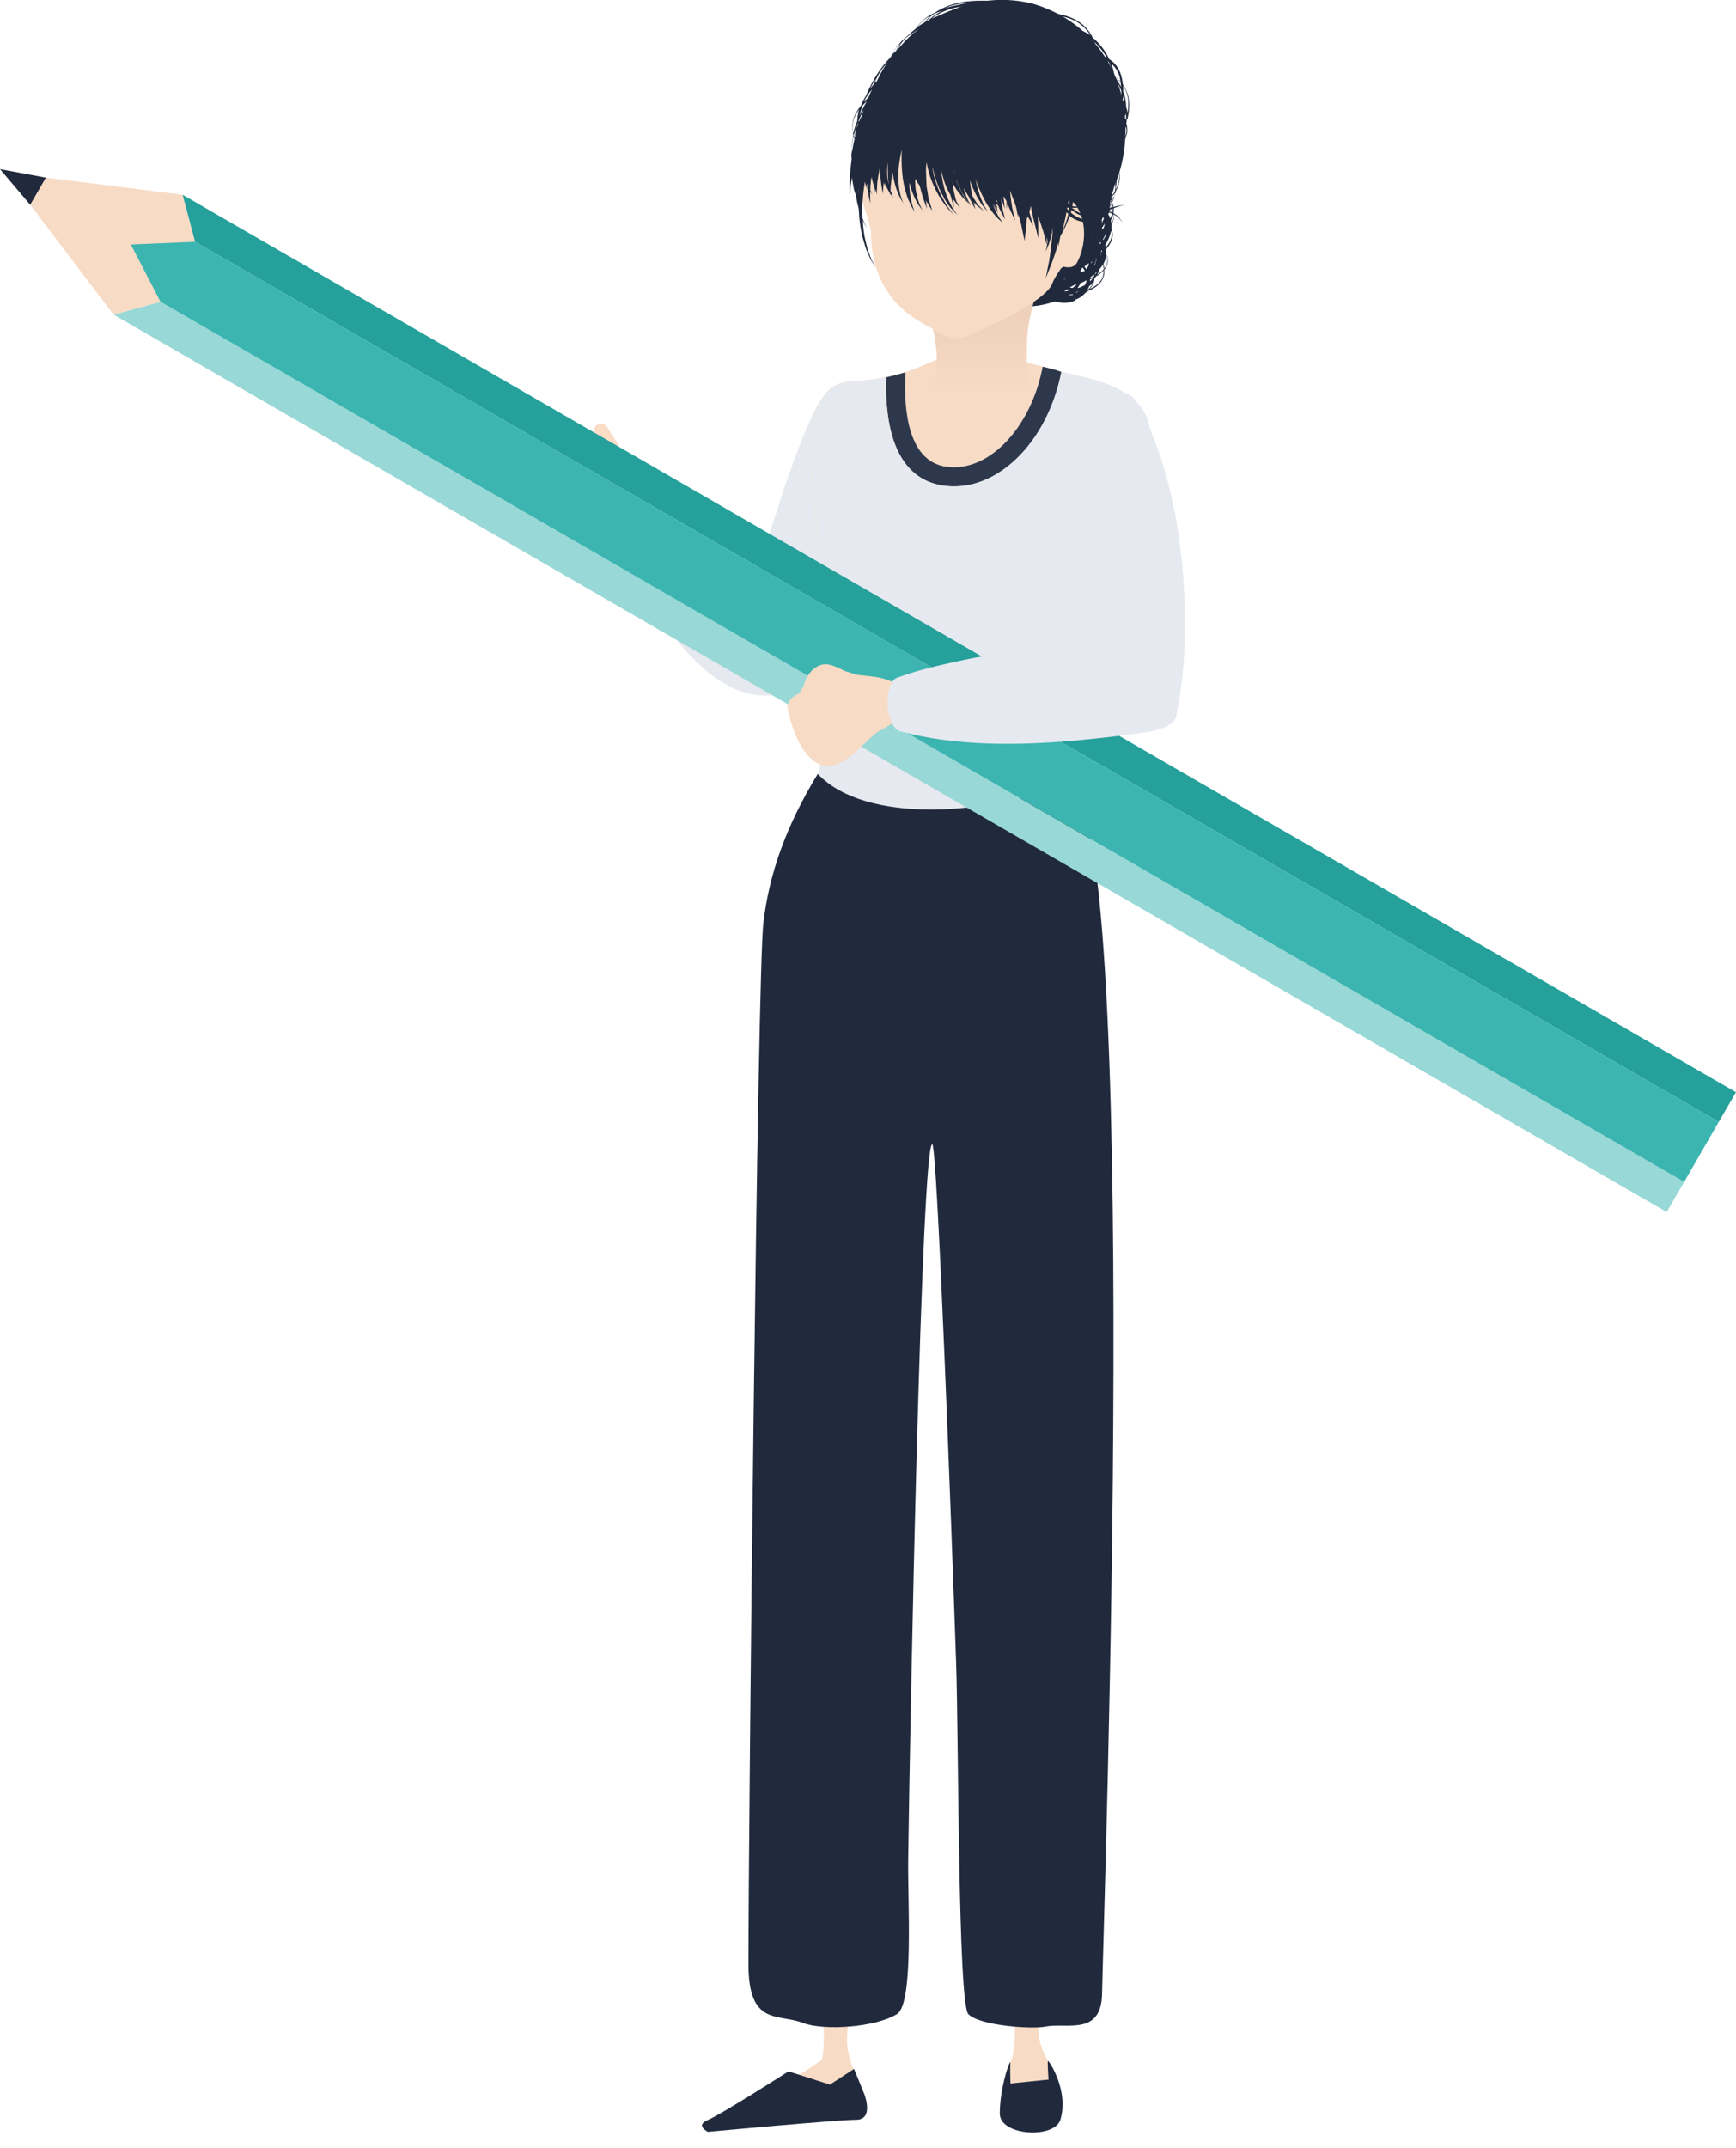 <svg width="165" height="204" viewBox="0 0 165 204" fill="none" xmlns="http://www.w3.org/2000/svg">
<g clip-path="url(#clip0_836_75686)">
<path d="M56.654 44.913C56.801 44.895 56.949 44.821 57.041 44.692C57.244 44.434 57.207 44.065 56.949 43.843L51.802 39.656C51.544 39.453 51.175 39.49 50.953 39.748C50.751 40.007 50.787 40.376 51.046 40.597L56.193 44.784C56.322 44.895 56.488 44.931 56.654 44.913Z" fill="#F9DDC7"/>
<path d="M55.64 46.038C55.769 46.038 55.898 45.965 56.009 45.854C56.23 45.614 56.212 45.227 55.972 45.005L50.603 40.044C50.364 39.822 49.976 39.822 49.755 40.081C49.533 40.32 49.552 40.708 49.792 40.929L55.16 45.891C55.289 46.02 55.474 46.075 55.64 46.038Z" fill="#F9DDC7"/>
<path d="M54.791 47.071C54.92 47.071 55.049 46.998 55.16 46.887C55.381 46.647 55.381 46.26 55.141 46.038L50.363 41.501C50.123 41.28 49.736 41.28 49.514 41.519C49.293 41.759 49.293 42.147 49.533 42.368L54.311 46.905C54.44 47.034 54.624 47.09 54.791 47.071Z" fill="#F9DDC7"/>
<path d="M53.518 47.956C53.647 47.956 53.758 47.883 53.85 47.791C54.09 47.569 54.109 47.182 53.869 46.942L50.161 43.05C49.939 42.81 49.552 42.792 49.312 43.032C49.072 43.253 49.072 43.64 49.294 43.88L53.002 47.754C53.131 47.901 53.334 47.956 53.518 47.938V47.956Z" fill="#F9DDC7"/>
<path d="M58.886 44.028C58.167 42.478 56.765 44.729 55.197 42.442C53.906 42.571 51.636 46.26 52.19 46.961C53.592 48.547 55.99 49.358 57.079 50.299C58.167 51.24 59.311 47.717 59.311 47.717C59.311 47.717 59.366 45.079 58.868 44.01L58.886 44.028Z" fill="#F9DDC7"/>
<path d="M57.982 47.551L57.521 42.626L57.613 42.866L56.562 41.261C56.359 40.948 56.451 40.542 56.746 40.339C57.06 40.136 57.466 40.228 57.669 40.523L58.72 42.128L58.776 42.22L58.812 42.368L60.104 47.127V47.182C60.27 47.772 59.938 48.362 59.347 48.528C58.757 48.694 58.167 48.344 58.001 47.754C58.001 47.698 57.982 47.625 57.964 47.569L57.982 47.551Z" fill="#F9DDC7"/>
<path d="M84.621 40.984C84.621 40.984 84.492 41.556 84.289 42.571C84.068 43.64 83.754 45.208 83.33 47.145C83.127 48.123 82.887 49.174 82.611 50.299C82.334 51.424 82.039 52.623 81.688 53.859C81.504 54.486 81.338 55.113 81.116 55.759C80.913 56.404 80.71 57.05 80.452 57.732C80.323 58.064 80.212 58.396 80.083 58.728L79.843 59.319L79.456 60.241C78.958 61.514 78.312 62.583 77.722 63.708L77.611 63.911C77.611 63.911 77.5 64.004 77.463 64.04L77.15 64.28L76.523 64.76C76.301 64.926 76.117 65.092 75.877 65.239C75.619 65.368 75.36 65.498 75.102 65.608C74.032 66.032 72.851 66.143 71.763 65.977C69.549 65.682 67.483 64.206 65.823 62.491C65.62 62.288 65.38 62.048 65.251 61.901L64.9 61.495C64.679 61.237 64.476 60.979 64.255 60.702C63.849 60.185 63.48 59.687 63.129 59.208C62.41 58.249 61.801 57.345 61.248 56.533C60.141 54.892 59.255 53.582 58.628 52.697C58.001 51.812 57.65 51.332 57.65 51.332C57.373 50.945 57.318 50.391 57.41 49.801C57.521 49.211 57.816 48.547 58.296 48.012C59.071 47.145 60.251 46.924 61.063 47.422C61.063 47.422 61.727 47.809 62.742 48.584C63.775 49.358 65.14 50.502 66.616 51.922C67.354 52.623 68.147 53.379 68.94 54.154C69.328 54.541 69.734 54.91 70.14 55.298C70.343 55.482 70.545 55.666 70.748 55.851L71.043 56.109C71.043 56.109 71.117 56.146 71.136 56.164C71.265 56.164 71.357 56.164 71.412 56.109C71.468 56.054 71.468 55.962 71.449 55.906C71.449 55.888 71.449 55.869 71.412 55.888L71.542 55.556C71.634 55.261 71.745 54.984 71.837 54.689C72.04 54.117 72.224 53.545 72.409 52.955C72.593 52.365 72.778 51.793 72.962 51.221C73.331 50.059 73.7 48.934 74.051 47.864C74.383 46.794 74.733 45.762 75.084 44.802C75.729 42.903 76.394 41.261 76.91 40.117C77.187 39.527 77.39 39.084 77.556 38.771C77.74 38.439 77.832 38.273 77.832 38.273C78.054 37.886 78.349 37.554 78.755 37.277C78.958 37.148 79.161 37.037 79.382 36.945C79.493 36.908 79.603 36.871 79.696 36.834C79.825 36.797 79.954 36.761 80.083 36.724C81.116 36.521 81.965 37.019 82.666 37.738C82.961 38.052 83.238 38.365 83.496 38.66C83.754 38.955 83.976 39.177 84.179 39.398C84.363 39.675 84.492 39.933 84.566 40.173C84.584 40.228 84.603 40.283 84.621 40.339C84.621 40.413 84.64 40.486 84.64 40.542C84.64 40.671 84.64 40.818 84.621 40.947V40.984Z" fill="#E6E9EF"/>
<path d="M106.926 19.496H107.055C107.055 19.496 106.999 19.496 106.926 19.496C106.833 19.496 106.704 19.496 106.557 19.515C106.354 19.533 106.095 19.588 105.837 19.662C105.8 19.422 105.69 19.183 105.524 19.035C105.524 19.035 105.505 19.017 105.487 18.998C105.487 18.795 105.468 18.592 105.413 18.408C105.358 18.076 105.284 17.799 105.21 17.633C105.136 17.449 105.099 17.338 105.099 17.338L104.546 17.596C104.546 17.596 104.583 17.689 104.656 17.836C104.73 17.984 104.823 18.224 104.896 18.519C104.896 18.555 104.896 18.611 104.933 18.666C104.878 18.648 104.841 18.629 104.786 18.611C104.288 18.445 103.863 18.426 103.568 18.408C103.273 18.408 103.107 18.408 103.107 18.408C103.107 18.408 103.273 18.408 103.568 18.426C103.863 18.463 104.288 18.482 104.767 18.666C104.823 18.685 104.878 18.721 104.933 18.74C105.007 19.09 105.044 19.515 105.007 19.957C105.007 19.957 104.97 19.957 104.952 19.976L104.915 19.939C104.841 19.828 104.767 19.718 104.675 19.625C104.49 19.386 104.306 19.201 104.158 19.072C103.992 18.906 103.882 18.814 103.882 18.814C103.882 18.814 103.974 18.906 104.121 19.09C104.14 19.109 104.177 19.146 104.195 19.183C104.121 19.127 104.066 19.072 103.992 19.035C103.808 18.906 103.697 18.851 103.697 18.851L103.586 19.09L103.568 19.072C103.494 18.998 103.457 18.961 103.457 18.961L102.701 19.902C102.701 19.902 102.996 20.086 103.31 20.492C103.254 20.511 103.199 20.547 103.144 20.566C103.033 20.547 102.978 20.529 102.978 20.529C102.978 20.529 103.033 20.529 103.125 20.566C102.812 20.713 102.535 20.861 102.314 21.009C102.129 21.119 102 21.248 101.908 21.304C101.815 21.378 101.76 21.414 101.76 21.414L101.963 21.636C101.963 21.636 102.018 21.599 102.111 21.507C102.166 21.47 102.24 21.396 102.314 21.322C102.314 21.359 102.35 21.433 102.387 21.507C102.387 21.507 102.387 21.507 102.387 21.525C102.314 21.525 102.277 21.525 102.277 21.525C102.277 21.525 102.314 21.525 102.406 21.544C102.424 21.617 102.461 21.691 102.48 21.783L102.332 21.839C102.332 21.839 102.369 21.949 102.461 22.171C102.517 22.281 102.535 22.41 102.572 22.558C102.572 22.613 102.59 22.687 102.609 22.761C102.535 22.669 102.498 22.632 102.498 22.632C102.498 22.632 102.535 22.687 102.609 22.779C102.609 22.816 102.609 22.835 102.609 22.872C102.406 22.835 102.295 22.835 102.295 22.835C102.295 22.835 102.406 22.872 102.609 22.909C102.609 22.927 102.609 22.945 102.609 22.964C102.609 22.982 102.609 23.019 102.609 23.038C102.35 22.964 102.184 22.945 102.184 22.927C102.184 22.927 102.332 22.964 102.609 23.038C102.609 23.13 102.609 23.222 102.59 23.314C102.498 23.351 102.387 23.388 102.295 23.425C102.129 23.499 101.982 23.554 101.815 23.591C101.336 23.738 100.912 23.794 100.635 23.794C100.34 23.794 100.192 23.794 100.192 23.794V24.089C100.192 24.089 100.34 24.089 100.653 24.089C100.967 24.089 101.41 23.997 101.889 23.849C101.926 23.849 101.945 23.831 101.982 23.812C102.018 23.812 102.055 23.831 102.111 23.849C102.166 23.849 102.221 23.886 102.277 23.904C102.221 23.923 102.166 23.96 102.111 23.978C101.742 24.107 101.447 24.2 101.225 24.236C101.004 24.292 100.875 24.31 100.875 24.31L101.022 24.974L100.967 24.956C100.967 24.956 100.985 24.956 101.022 24.993L101.078 25.196C101.078 25.196 101.151 25.177 101.28 25.122C101.28 25.122 101.299 25.122 101.317 25.14C101.336 25.14 101.373 25.177 101.391 25.196C101.373 25.196 101.336 25.233 101.317 25.251C101.114 25.288 100.985 25.325 100.985 25.325V25.398C100.782 25.491 100.579 25.546 100.395 25.564C100.377 25.491 100.358 25.454 100.358 25.454C100.358 25.454 100.358 25.491 100.395 25.564H100.358C100.081 25.601 99.841 25.601 99.675 25.564C99.51 25.546 99.417 25.528 99.417 25.528L99.38 26.081C99.251 26.081 99.177 26.081 99.177 26.081V26.376C99.177 26.376 99.233 26.376 99.362 26.376V26.561C99.233 26.505 99.122 26.45 99.03 26.413C98.79 26.284 98.642 26.21 98.642 26.21L98.495 26.468C98.495 26.468 98.642 26.542 98.901 26.671C98.938 26.69 98.993 26.708 99.048 26.745C98.919 26.708 98.808 26.653 98.716 26.616C98.495 26.505 98.384 26.45 98.384 26.45L98.31 26.597C98.107 26.45 97.904 26.302 97.701 26.155L97.277 26.819L97.166 26.745L97.13 26.8L97.074 26.874L96.982 27.003C96.982 27.003 97.019 27.04 97.111 27.096L97.037 27.188C97.222 27.28 97.388 27.391 97.572 27.483C97.628 27.52 97.683 27.538 97.738 27.575C97.665 27.575 97.609 27.557 97.554 27.538C97.314 27.483 97.185 27.446 97.185 27.446L97.093 27.796C97.001 27.796 96.908 27.778 96.816 27.759C96.595 27.723 96.447 27.686 96.447 27.686L96.244 28.885C96.244 28.885 96.392 28.885 96.668 28.903L96.632 29.014C96.632 29.014 97.277 29.18 98.163 29.087C98.772 29.032 99.528 28.885 100.266 28.626C100.432 28.663 100.579 28.7 100.764 28.737C101.225 28.792 101.76 28.774 102.221 28.516C102.221 28.516 102.203 28.497 102.184 28.46C102.572 28.35 102.904 28.11 103.162 27.815C103.254 27.759 103.347 27.704 103.42 27.63C104.085 27.372 104.693 26.93 104.896 26.265C104.97 26.044 104.97 25.823 104.952 25.62C105.191 25.325 105.339 24.956 105.284 24.587C105.284 24.402 105.191 24.255 105.118 24.126C105.118 23.978 105.118 23.831 105.118 23.683C105.431 23.333 105.671 22.927 105.745 22.484C105.782 22.244 105.745 21.986 105.634 21.783C105.634 21.728 105.634 21.673 105.653 21.636C105.653 21.396 105.634 21.156 105.579 20.935C105.671 20.75 105.763 20.547 105.8 20.345C105.985 20.418 106.132 20.529 106.261 20.64C106.409 20.75 106.483 20.898 106.557 20.972C106.63 21.064 106.667 21.101 106.667 21.101C106.667 21.101 106.63 21.046 106.575 20.953C106.501 20.88 106.446 20.713 106.298 20.603C106.188 20.474 106.022 20.345 105.819 20.252C105.819 20.234 105.819 20.197 105.819 20.179C105.893 20.179 105.948 20.179 105.948 20.179C105.948 20.179 105.893 20.179 105.819 20.16C105.819 20.068 105.856 19.976 105.856 19.884C105.856 19.847 105.856 19.81 105.856 19.773C106.114 19.681 106.354 19.588 106.557 19.552C106.704 19.515 106.833 19.515 106.926 19.496ZM99.805 26.745C99.805 26.745 99.768 26.745 99.749 26.745C99.731 26.745 99.712 26.745 99.694 26.727C99.694 26.727 99.841 26.727 99.915 26.708C99.878 26.708 99.841 26.745 99.786 26.745H99.805ZM105.505 19.533C105.505 19.386 105.505 19.238 105.505 19.09C105.653 19.256 105.745 19.459 105.763 19.681C105.671 19.718 105.56 19.736 105.468 19.773C105.468 19.699 105.487 19.607 105.505 19.533ZM105.118 22.115C105.118 22.244 105.081 22.374 105.044 22.484C104.989 22.595 104.915 22.706 104.859 22.798C104.859 22.779 104.841 22.742 104.823 22.724C104.952 22.54 105.044 22.337 105.118 22.134V22.115ZM105.007 21.23C104.989 21.378 104.952 21.507 104.896 21.654C104.841 21.71 104.804 21.747 104.749 21.802C104.749 21.747 104.749 21.691 104.749 21.617C104.841 21.488 104.915 21.359 105.007 21.23ZM104.656 23.96C104.656 23.96 104.656 23.886 104.656 23.849C104.693 23.812 104.712 23.775 104.73 23.738C104.73 23.794 104.73 23.831 104.73 23.886C104.712 23.904 104.675 23.923 104.656 23.96ZM104.675 24.126C104.675 24.126 104.675 24.181 104.675 24.218C104.675 24.236 104.675 24.255 104.656 24.273C104.656 24.236 104.656 24.2 104.656 24.163C104.656 24.163 104.656 24.144 104.675 24.126ZM104.712 21.046C104.712 21.046 104.712 21.046 104.749 21.046C104.749 21.046 104.767 21.046 104.786 21.064C104.786 21.101 104.767 21.138 104.73 21.193C104.73 21.138 104.73 21.082 104.712 21.027V21.046ZM104.601 20.474C104.601 20.474 104.675 20.418 104.712 20.381C104.786 20.492 104.841 20.621 104.915 20.75C104.878 20.843 104.841 20.935 104.804 21.027C104.804 21.027 104.786 21.027 104.767 21.009C104.749 21.009 104.73 21.009 104.712 20.99C104.712 20.935 104.712 20.861 104.693 20.806C104.675 20.695 104.638 20.584 104.601 20.474ZM104.601 22.982C104.601 22.982 104.638 23.056 104.638 23.093C104.601 23.13 104.564 23.167 104.546 23.204C104.546 23.167 104.527 23.13 104.509 23.093C104.546 23.056 104.564 23.019 104.601 22.982ZM104.361 19.939C104.361 19.939 104.435 20.031 104.472 20.068C104.472 20.068 104.435 20.068 104.417 20.068C104.398 20.013 104.38 19.957 104.343 19.92L104.361 19.939ZM104.343 25.989C104.398 25.878 104.417 25.767 104.435 25.657C104.583 25.491 104.712 25.325 104.823 25.122C104.859 25.251 104.896 25.398 104.915 25.546C104.878 25.583 104.841 25.638 104.804 25.675C104.656 25.841 104.472 25.97 104.288 26.081C104.288 26.044 104.324 26.026 104.324 25.989H104.343ZM104.103 24.919C104.158 24.79 104.177 24.642 104.195 24.495C104.195 24.495 104.195 24.532 104.214 24.532C104.195 24.753 104.121 24.974 104.048 25.177C104.029 25.196 104.011 25.214 103.992 25.233C103.992 25.214 103.992 25.196 103.992 25.177C104.029 25.085 104.085 25.011 104.103 24.919ZM104.232 25.86C104.232 25.86 104.14 26.026 104.103 26.099C104.103 26.062 104.103 26.007 104.103 25.952C104.14 25.915 104.195 25.878 104.232 25.841V25.86ZM103.605 26.395V26.376C103.66 26.321 103.734 26.265 103.789 26.21C103.863 26.173 103.937 26.136 103.992 26.081C103.992 26.136 103.992 26.21 103.974 26.265C103.845 26.321 103.734 26.376 103.605 26.413V26.395ZM103.882 26.413C103.789 26.524 103.697 26.634 103.605 26.727C103.605 26.653 103.605 26.597 103.605 26.524C103.697 26.487 103.789 26.45 103.882 26.413ZM103.716 22.687V22.65C103.716 22.65 103.716 22.65 103.734 22.65C103.734 22.65 103.734 22.669 103.734 22.687H103.716ZM103.771 24.808C103.771 24.808 103.771 24.845 103.789 24.882C103.771 24.937 103.734 24.974 103.716 25.03C103.716 24.974 103.716 24.919 103.716 24.882C103.734 24.864 103.753 24.845 103.789 24.827L103.771 24.808ZM103.697 22.54V22.503C103.697 22.503 103.697 22.521 103.716 22.54H103.697ZM103.845 24.753C103.845 24.753 103.845 24.753 103.845 24.79C103.845 24.79 103.845 24.79 103.845 24.771V24.753ZM102.517 21.525C102.517 21.525 102.498 21.488 102.48 21.47C102.443 21.396 102.406 21.341 102.387 21.304C102.443 21.267 102.48 21.23 102.535 21.175C102.775 20.99 103.07 20.806 103.402 20.621C103.402 20.621 103.365 20.658 103.347 20.677C103.254 20.75 103.218 20.787 103.218 20.787L103.457 20.99C103.457 20.99 103.494 20.953 103.568 20.88C103.568 20.88 103.586 20.861 103.605 20.843C103.642 20.916 103.679 20.99 103.697 21.064C103.753 21.248 103.789 21.47 103.808 21.71C103.789 21.673 103.753 21.636 103.734 21.599C103.55 21.396 103.457 21.267 103.457 21.267L103.273 21.451L102.996 21.562C102.885 21.544 102.793 21.525 102.701 21.525C102.627 21.525 102.572 21.525 102.517 21.507V21.525ZM103.052 25.325C103.199 25.233 103.347 25.122 103.494 24.993C103.494 25.196 103.384 25.38 103.254 25.564C103.199 25.472 103.125 25.398 103.052 25.306V25.325ZM103.107 25.73C102.996 25.767 102.885 25.804 102.775 25.823C102.738 25.823 102.719 25.823 102.683 25.823C102.701 25.767 102.719 25.694 102.738 25.638C102.793 25.564 102.83 25.491 102.867 25.417C102.867 25.417 102.885 25.417 102.904 25.417C102.978 25.509 103.051 25.62 103.107 25.73ZM102.609 21.728C102.609 21.728 102.553 21.599 102.517 21.544C102.553 21.544 102.627 21.562 102.683 21.581C102.738 21.581 102.812 21.617 102.867 21.636L102.609 21.728ZM102.535 23.591C102.535 23.591 102.498 23.702 102.48 23.757C102.461 23.72 102.443 23.665 102.424 23.628C102.461 23.628 102.498 23.591 102.535 23.573V23.591ZM102.148 23.794C102.148 23.794 102.092 23.794 102.055 23.794C102.166 23.757 102.277 23.72 102.406 23.665C102.406 23.702 102.443 23.757 102.461 23.831C102.443 23.831 102.406 23.849 102.387 23.868C102.295 23.849 102.221 23.831 102.148 23.812V23.794ZM101.373 25.085C101.373 25.085 101.447 25.067 101.483 25.048C101.557 25.03 101.613 25.011 101.686 24.974C101.613 25.03 101.539 25.085 101.465 25.14C101.428 25.122 101.391 25.103 101.354 25.085H101.373ZM101.078 26.561C101.078 26.561 101.207 26.505 101.262 26.468C101.244 26.487 101.207 26.524 101.188 26.542C101.151 26.542 101.114 26.542 101.078 26.561ZM101.133 27.686C101.225 27.612 101.317 27.557 101.41 27.483C101.483 27.483 101.539 27.52 101.613 27.52C101.631 27.52 101.649 27.52 101.686 27.52C101.613 27.557 101.557 27.593 101.483 27.63C101.354 27.649 101.244 27.667 101.133 27.686ZM101.982 27.962V27.999C101.982 27.999 101.908 27.999 101.889 28.018C101.797 28.018 101.705 28.018 101.613 28.018C101.649 27.999 101.686 27.981 101.705 27.962C101.815 27.962 101.926 27.962 102.037 27.925C102.037 27.925 102 27.925 101.982 27.944V27.962ZM101.963 27.335C101.871 27.335 101.779 27.335 101.686 27.298C101.779 27.243 101.852 27.206 101.945 27.151C102.037 27.096 102.148 27.059 102.24 27.003C102.277 27.003 102.314 27.003 102.332 26.985C102.24 27.114 102.111 27.225 101.982 27.317L101.963 27.335ZM102.369 27.778C102.369 27.778 102.258 27.796 102.184 27.796C102.332 27.741 102.461 27.686 102.59 27.612C102.517 27.667 102.443 27.723 102.35 27.759L102.369 27.778ZM103.107 27.077C102.959 27.151 102.83 27.225 102.683 27.28C102.646 27.298 102.59 27.317 102.535 27.335C102.498 27.335 102.461 27.335 102.424 27.335C102.498 27.243 102.553 27.169 102.609 27.059C102.646 27.003 102.664 26.948 102.683 26.893C102.867 26.837 103.052 26.745 103.218 26.634C103.218 26.634 103.254 26.634 103.273 26.634C103.254 26.8 103.181 26.948 103.107 27.077ZM103.402 27.538C103.402 27.538 103.365 27.538 103.347 27.538C103.42 27.427 103.476 27.317 103.513 27.188C103.679 27.077 103.808 26.93 103.919 26.745C103.826 27.04 103.642 27.317 103.402 27.52V27.538ZM104.841 26.229C104.656 26.8 104.14 27.188 103.568 27.446C103.789 27.206 103.955 26.911 104.011 26.597C104.011 26.561 104.011 26.524 104.011 26.468C104.066 26.395 104.121 26.321 104.177 26.247C104.417 26.118 104.656 25.933 104.841 25.73C104.859 25.712 104.878 25.694 104.896 25.657C104.896 25.841 104.896 26.026 104.823 26.229H104.841ZM105.247 24.587C105.284 24.901 105.173 25.214 104.97 25.491C104.952 25.343 104.915 25.196 104.878 25.067C105.007 24.827 105.099 24.569 105.136 24.31C105.136 24.273 105.136 24.255 105.136 24.218C105.191 24.329 105.247 24.458 105.265 24.605L105.247 24.587ZM105.616 21.931C105.671 22.097 105.69 22.281 105.653 22.466C105.579 22.853 105.376 23.185 105.099 23.499C105.099 23.425 105.062 23.37 105.044 23.296C105.302 22.872 105.505 22.41 105.597 21.931H105.616ZM105.524 20.75C105.468 20.603 105.413 20.474 105.339 20.363C105.339 20.308 105.376 20.252 105.394 20.197C105.505 20.215 105.597 20.252 105.708 20.289C105.671 20.437 105.597 20.603 105.524 20.75ZM105.726 20.197C105.726 20.197 105.634 20.16 105.579 20.142C105.634 20.142 105.69 20.142 105.726 20.142C105.726 20.142 105.726 20.16 105.726 20.179V20.197ZM105.726 20.142C105.726 20.142 105.579 20.123 105.487 20.105C105.468 20.105 105.431 20.086 105.413 20.086C105.413 20.049 105.413 19.994 105.431 19.957C105.468 19.957 105.487 19.92 105.524 19.902C105.597 19.865 105.69 19.847 105.763 19.81C105.763 19.828 105.763 19.865 105.763 19.884C105.763 19.976 105.726 20.049 105.708 20.142H105.726Z" fill="#212A3D"/>
<path d="M100.726 147.245C100.726 147.245 100.726 147.208 100.708 147.19H92.167C92.167 147.301 92.13 147.43 92.111 147.54C92.001 148.334 92.056 149.127 92.148 149.92C92.296 151.506 92.425 153.074 92.572 154.623C92.849 157.74 93.107 160.802 93.458 163.772C94.104 169.711 94.712 175.245 95.247 179.985C95.709 184.744 96.096 188.691 96.354 191.458C96.52 192.841 96.483 193.929 96.354 194.685C96.244 195.442 96.059 195.829 96.059 195.829L95.93 196.124C95.635 196.788 95.709 197.581 96.188 198.19C96.908 199.112 98.254 199.297 99.195 198.614C100.155 197.932 100.339 196.622 99.62 195.7C99.62 195.7 99.546 195.608 99.435 195.423C99.324 195.239 99.177 194.962 99.048 194.593C98.771 193.855 98.605 192.767 98.716 191.384C98.771 190 98.845 188.304 98.919 186.367C99.029 184.43 99.14 182.235 99.306 179.856C99.49 177.476 99.675 174.876 99.878 172.146C100.062 169.416 100.265 166.52 100.468 163.532C100.69 160.544 100.8 157.464 100.929 154.328C100.966 152.76 100.985 151.192 101.022 149.606C101.022 149.219 101.059 148.813 101.022 148.426C100.985 148.02 100.911 147.633 100.763 147.245H100.726Z" fill="#F7DBC5"/>
<path d="M99.62 196.161C99.62 196.161 99.657 196.253 99.749 196.438C99.805 196.567 99.915 196.825 99.989 197.046C100.063 197.268 100.118 197.489 100.155 197.692C100.174 197.895 100.155 198.042 100.081 198.153C99.952 198.393 99.731 198.577 99.399 198.651C99.067 198.706 98.661 198.706 98.329 198.817C98.144 198.854 97.997 198.909 97.812 198.946C97.646 198.983 97.462 199.002 97.277 199.02C96.927 199.057 96.595 199.094 96.299 199.112C95.783 199.149 95.58 197.526 95.82 197.046C95.894 196.899 95.968 196.733 96.06 196.585C96.152 196.419 96.244 196.29 96.355 196.161C96.558 195.903 96.705 195.534 96.871 195.239C97.037 194.962 97.296 194.815 97.573 194.778C97.702 194.741 97.868 194.778 98.052 194.851C98.237 194.944 98.439 195.073 98.642 195.22C98.827 195.368 99.048 195.552 99.159 195.645C99.307 195.774 99.38 195.847 99.38 195.847C99.491 195.94 99.565 196.069 99.62 196.179V196.161Z" fill="#F7DBC5"/>
<path d="M95.026 200.735C95.026 202.857 100.21 203.152 100.782 201.326C101.612 198.633 99.749 195.755 99.602 195.737C99.546 195.958 99.657 197.508 99.657 197.508L96.041 197.876C96.041 197.876 95.986 196.419 96.041 195.847C95.801 195.995 95.026 198.596 95.026 200.717V200.735Z" fill="#212A3D"/>
<path d="M76.744 147.19C76.744 149.551 76.873 151.912 76.947 154.254C77.058 157.482 77.187 160.636 77.297 163.717C77.519 169.84 77.74 175.577 77.925 180.483C78.072 185.389 78.183 189.484 78.275 192.343C78.349 193.782 78.275 194.907 78.128 195.663C77.98 196.438 77.814 196.843 77.814 196.843L77.611 197.378C77.353 198.061 77.445 198.854 77.925 199.481C78.663 200.422 80.028 200.606 80.969 199.868C81.909 199.131 81.577 198.208 81.282 196.991C81.282 196.991 81.042 196.419 80.803 195.645C80.729 195.46 80.692 195.239 80.637 194.999C80.581 194.759 80.544 194.501 80.526 194.224C80.471 193.671 80.526 193.025 80.6 192.306C80.729 190.867 80.876 189.134 81.061 187.141C81.282 185.149 81.504 182.899 81.799 180.446C82.112 177.993 82.445 175.337 82.795 172.515C83.145 169.711 83.496 166.741 83.865 163.68C84.271 160.618 84.548 157.445 84.843 154.236C84.954 152.631 85.083 151.008 85.193 149.385C85.212 148.979 85.267 148.573 85.267 148.168C85.267 147.836 85.212 147.522 85.12 147.208H76.726L76.744 147.19Z" fill="#F7DBC5"/>
<path d="M81.319 197.231C81.319 197.231 81.319 197.341 81.319 197.544C81.319 197.729 81.282 198.005 81.227 198.264C81.117 198.799 80.895 199.333 80.471 199.555C80.065 199.831 79.567 200.016 78.977 200.053C78.386 200.09 77.722 200.053 77.113 200.163C76.8 200.2 76.504 200.237 76.191 200.256C75.877 200.274 75.564 200.293 75.269 200.293C74.678 200.311 74.106 200.311 73.627 200.311C72.649 200.311 72.003 200.256 72.003 200.256C71.874 200.256 71.782 200.145 71.8 200.016C71.8 199.961 71.837 199.905 71.874 199.868C71.874 199.868 72.372 199.444 73.165 198.872C73.553 198.596 74.014 198.264 74.512 197.932C74.77 197.766 75.01 197.581 75.287 197.415C75.545 197.249 75.822 197.102 76.099 196.954C76.652 196.677 77.169 196.253 77.667 195.94C78.497 195.349 78.7 195.276 79.18 195.257C79.641 195.202 80.12 195.7 80.526 196.087C80.729 196.253 80.895 196.456 81.024 196.604C81.153 196.77 81.227 196.862 81.227 196.862C81.319 196.973 81.356 197.12 81.356 197.268L81.319 197.231Z" fill="#F7DBC5"/>
<path d="M74.936 196.733C74.936 196.733 68.535 200.827 67.28 201.344C66.026 201.86 67.28 202.469 67.28 202.469C67.28 202.469 79.603 201.325 81.356 201.325C83.109 201.325 82.149 198.891 82.149 198.891L81.172 196.493L78.884 197.987L74.955 196.733H74.936Z" fill="#212A3D"/>
<path d="M93.255 33.385C88.939 33.035 88.182 35.838 80.692 36.244C75.066 36.742 77.538 48.473 77.851 51.756C78.183 55.039 79.235 70.257 78.46 72.249C77.851 77.8 99.712 77.229 100.321 72.119C100.93 66.992 105.985 54.597 107.608 48.916C109.25 43.216 111.999 37.978 102.996 35.82C98.993 34.861 94.971 33.643 93.237 33.385H93.255Z" fill="#F7DBC5"/>
<path d="M100.912 23.831C100.912 23.831 100.856 23.886 100.764 23.997C100.672 24.108 100.524 24.273 100.377 24.476C100.063 24.901 99.657 25.491 99.288 26.21C99.104 26.579 98.919 26.93 98.753 27.317C98.587 27.704 98.421 28.128 98.292 28.553C98.163 28.977 98.034 29.456 97.942 29.918C97.831 30.379 97.757 30.858 97.702 31.338C97.646 31.817 97.609 32.297 97.591 32.776C97.591 33.238 97.573 33.736 97.591 34.197C97.591 34.658 97.665 35.101 97.702 35.562C97.739 36.023 97.812 36.447 97.886 36.853C97.942 37.314 97.997 37.72 98.071 38.107C98.108 38.31 98.144 38.439 98.163 38.66C98.163 38.882 98.2 39.066 98.2 39.251C98.255 39.97 98.311 40.431 98.311 40.431L98.956 46.223C99.546 51.572 95.691 56.386 90.341 56.958C84.991 57.548 80.176 53.693 79.604 48.344C79.032 43.161 82.666 38.458 87.777 37.664C87.777 37.664 87.906 37.646 88.109 37.554C88.164 37.535 88.219 37.498 88.275 37.48C88.33 37.462 88.385 37.314 88.441 37.24C88.552 37.037 88.644 36.816 88.754 36.558C88.847 36.263 88.902 35.912 88.957 35.562C89.013 35.211 89.031 34.806 89.031 34.381C89.031 33.957 89.031 33.533 88.976 33.072C88.92 32.611 88.865 32.149 88.773 31.688C88.681 31.227 88.588 30.748 88.441 30.287C88.312 29.807 88.164 29.364 87.998 28.903C87.832 28.442 87.647 27.999 87.463 27.575C87.278 27.151 87.057 26.727 86.873 26.395C86.485 25.694 86.061 25.104 85.747 24.698C85.6 24.495 85.452 24.329 85.36 24.218C85.249 24.108 85.194 24.052 85.194 24.052C81.209 19.736 81.449 13.004 85.766 9.02C90.083 5.017 96.816 5.275 100.801 9.591C104.546 13.631 104.546 19.81 100.967 23.849L100.93 23.886L100.912 23.831Z" fill="url(#paint0_linear_836_75686)"/>
<path d="M100.523 35.193C100.044 35.064 99.564 34.935 99.103 34.824C98.088 40.228 94.472 44.378 90.672 44.378C90.414 44.378 90.156 44.36 89.897 44.323C86.374 43.788 85.857 39.122 86.06 35.359C85.507 35.525 84.916 35.691 84.234 35.838C84.068 41.206 85.47 45.504 89.639 46.131C94.657 46.887 99.583 42.11 100.892 35.322C100.782 35.285 100.671 35.248 100.542 35.211L100.523 35.193Z" fill="#2E384C"/>
<path d="M103.015 35.82C102.184 35.617 101.336 35.414 100.524 35.193C100.635 35.23 100.746 35.267 100.875 35.303C99.546 42.091 94.639 46.868 89.621 46.112C85.452 45.485 84.05 41.187 84.216 35.82C83.238 36.023 82.076 36.17 80.711 36.244C75.084 36.742 77.556 48.473 77.87 51.756C78.202 55.039 78.516 71.511 77.759 73.503C77.15 79.055 102.904 81.489 101.686 75.421C100.672 70.367 106.003 54.597 107.645 48.897C109.287 43.198 112.036 37.96 103.033 35.802L103.015 35.82Z" fill="#E6E9EF"/>
<path d="M98.071 0.332C90.156 -1.586 83.589 5.017 82.906 9.185C92.001 2.121 101.576 12.432 100.321 19.256C100.653 21.359 101.539 24.753 100.912 26.21C102.59 22.207 105.837 19.718 106.723 15.014C107.977 8.319 104.564 2.195 98.089 0.332H98.071Z" fill="#212A3D"/>
<path d="M92.683 3.597C84.437 3.837 82.02 10.569 81.633 14.516C81.245 18.463 82.407 19.865 82.776 21.931C82.813 28.682 87.333 30.434 88.791 31.338C90.248 32.242 91.115 32.297 92.185 31.817C93.237 31.356 99.343 28.737 100.025 26.911C100.856 24.679 105.837 20.566 105.8 14.35C105.763 7.175 100.929 3.375 92.683 3.597Z" fill="#F7DBC5"/>
<path d="M96.059 1.605C90.137 1.125 84.64 6.548 84.64 6.548C84.64 6.548 101.852 21.599 102.774 22.798C103.697 23.997 108.087 15.844 105.8 10.089C104.342 6.548 101.999 2.084 96.059 1.605Z" fill="#212A3D"/>
<path d="M77.74 73.521C82.297 78.298 93.993 77.45 101.501 74.314C108.604 76.269 104.859 182.696 104.748 189.318C104.693 193.413 101.354 192.066 99.38 192.472C98.088 192.73 93.126 192.398 92.037 191.291C91.041 190.277 91.115 164.602 90.875 157.906C90.433 145.032 89.086 108.677 88.606 108.677C87.573 108.677 86.503 162.665 86.319 176.628C86.263 180.501 86.872 190.259 85.267 191.273C83.238 192.564 78.257 192.878 76.301 192.121C73.921 191.199 71.136 192.453 71.136 186.533C71.136 173.677 71.984 92.261 72.556 87.631C73.11 83.002 74.678 78.501 77.722 73.503L77.74 73.521Z" fill="#212A3D"/>
<path d="M99.583 20.677C99.583 20.677 101.262 17.855 102.369 19.644C103.457 21.433 103.033 23.738 102.369 24.937C101.686 26.136 99.583 24.587 99.583 24.587V20.658V20.677Z" fill="#F7DBC5"/>
<path d="M107.183 11.307C107.183 11.307 107.183 11.233 107.183 11.196C107.294 10.698 107.349 10.2 107.312 9.702C107.275 9.038 107.036 8.466 106.722 8.023C106.704 7.802 106.667 7.562 106.611 7.359C106.445 6.603 105.984 5.939 105.431 5.626C105.043 4.777 104.453 4.058 103.844 3.56C103.604 3.043 103.198 2.545 102.7 2.176C101.833 1.549 100.782 1.31 99.915 1.254C99.749 1.162 99.582 1.07 99.398 0.996C98.771 0.738 98.107 0.572 97.498 0.498C97.406 0.498 97.332 0.498 97.24 0.48C97.018 0.461 96.594 0.406 96.022 0.369C95.745 0.295 95.469 0.258 95.192 0.24C94.915 0.184 94.602 0.148 94.233 0.111C93.163 0.018 91.668 0.037 90.285 0.498C89.787 0.682 89.288 0.904 88.883 1.199C88.514 1.365 88.145 1.568 87.85 1.826C87.536 2.103 87.241 2.398 87.056 2.711C86.761 2.933 86.484 3.172 86.245 3.412C85.839 3.744 85.488 4.095 85.193 4.482C84.972 4.777 84.806 5.091 84.677 5.404C84.16 5.921 83.68 6.548 83.274 7.193C82.905 7.802 82.573 8.448 82.315 9.075C82.204 9.259 82.094 9.444 82.001 9.628C81.946 9.757 81.891 9.905 81.835 10.034C81.817 10.071 81.78 10.089 81.762 10.126C81.411 10.569 81.134 11.085 81.042 11.62C80.968 12.063 81.005 12.487 81.116 12.856C80.968 13.465 80.895 14.055 80.913 14.571C80.913 14.737 80.913 14.885 80.95 15.033C80.931 15.198 80.913 15.364 80.895 15.512C80.839 15.955 80.802 16.36 80.784 16.711C80.766 17.061 80.747 17.375 80.766 17.633C80.766 18.15 80.766 18.426 80.766 18.426C80.766 18.426 80.802 18.131 80.858 17.633C80.876 17.412 80.931 17.135 80.987 16.84C80.987 17.043 81.024 17.227 81.061 17.412C81.116 17.725 81.153 18.021 81.245 18.242C81.3 18.426 81.356 18.555 81.374 18.666C81.411 18.943 81.466 19.22 81.522 19.459C81.559 19.588 81.596 19.718 81.614 19.828C81.669 20.953 81.817 21.986 82.075 22.853C82.204 23.277 82.297 23.665 82.463 23.978C82.61 24.31 82.703 24.605 82.85 24.808C83.108 25.251 83.256 25.491 83.256 25.491C83.256 25.491 83.127 25.233 82.887 24.771C82.758 24.55 82.684 24.255 82.555 23.923C82.426 23.591 82.352 23.204 82.241 22.779C82.112 22.226 82.038 21.599 82.001 20.935C82.038 21.009 82.075 21.082 82.094 21.138C82.315 21.507 82.426 21.728 82.426 21.728C82.426 21.728 82.315 21.507 82.131 21.119C82.075 20.99 82.02 20.843 81.965 20.677C81.928 19.607 82.001 18.445 82.204 17.264C82.223 17.375 82.26 17.486 82.278 17.578C82.37 17.836 82.407 17.984 82.407 17.984C82.407 17.984 82.407 17.818 82.37 17.559C82.37 17.523 82.37 17.467 82.37 17.43C82.389 17.486 82.407 17.541 82.426 17.578C82.463 18.058 82.537 18.463 82.592 18.758C82.666 19.109 82.721 19.312 82.721 19.312C82.721 19.312 82.721 19.109 82.703 18.74C82.703 18.574 82.703 18.39 82.703 18.168C82.832 18.39 82.905 18.5 82.905 18.5C82.905 18.5 82.832 18.316 82.703 18.002C82.703 17.965 82.703 17.91 82.703 17.873C82.758 17.947 82.795 17.984 82.795 17.984C82.795 17.984 82.776 17.928 82.721 17.836C82.721 17.836 82.721 17.836 82.721 17.818C82.721 17.633 82.758 17.449 82.776 17.246C82.776 17.098 82.813 16.951 82.832 16.803C82.832 16.858 82.85 16.895 82.868 16.951C82.924 17.191 82.979 17.393 83.035 17.559C83.053 17.615 83.072 17.67 83.09 17.707C83.09 17.707 83.09 17.726 83.09 17.744C83.164 18.094 83.219 18.279 83.219 18.279C83.219 18.279 83.219 18.187 83.219 18.058V18.076C83.219 18.076 83.219 18.058 83.219 18.021C83.219 17.984 83.219 17.947 83.219 17.892C83.219 17.947 83.237 18.021 83.256 18.076C83.311 18.334 83.33 18.5 83.33 18.5C83.33 18.5 83.33 18.353 83.348 18.076C83.367 17.799 83.348 17.412 83.44 16.969C83.477 16.674 83.551 16.342 83.625 15.992C83.625 16.305 83.662 16.582 83.68 16.84C83.772 17.799 83.92 18.408 83.92 18.408C83.92 18.408 83.92 17.984 83.994 17.357C84.068 17.578 84.123 17.707 84.123 17.707C84.123 17.707 84.105 17.578 84.068 17.338C84.123 17.486 84.178 17.615 84.252 17.744C84.363 17.965 84.455 18.168 84.566 18.316C84.603 18.5 84.621 18.611 84.621 18.611C84.621 18.611 84.621 18.537 84.621 18.39C84.806 18.648 84.916 18.814 84.916 18.814C84.916 18.814 84.843 18.648 84.713 18.39C84.843 18.537 84.935 18.611 84.916 18.629C84.916 18.629 84.787 18.463 84.64 18.113C84.64 18.113 84.64 18.113 84.64 18.094C84.64 17.762 84.695 17.301 84.769 16.748C84.769 16.619 84.806 16.49 84.843 16.36C84.879 16.729 84.953 17.061 85.027 17.357C85.175 17.984 85.396 18.482 85.562 18.814C85.746 19.127 85.857 19.312 85.857 19.312C85.857 19.312 85.783 19.109 85.654 18.777C85.543 18.426 85.433 17.91 85.396 17.301C85.322 16.416 85.451 15.328 85.71 14.221C85.636 15.752 85.765 17.301 86.134 18.39C86.208 18.666 86.3 18.924 86.411 19.127C86.503 19.349 86.577 19.533 86.669 19.662C86.835 19.957 86.927 20.123 86.927 20.123C86.927 20.123 86.872 19.939 86.761 19.625C86.706 19.478 86.65 19.275 86.614 19.053C86.558 18.832 86.521 18.574 86.484 18.297C86.448 18.021 86.429 17.707 86.429 17.375C86.429 17.412 86.448 17.43 86.466 17.449C86.54 17.762 86.632 18.058 86.743 18.334C86.853 18.611 86.946 18.851 87.075 19.072C87.185 19.275 87.278 19.459 87.388 19.588C87.591 19.847 87.702 20.013 87.702 20.013C87.702 20.013 87.61 19.847 87.462 19.533C87.37 19.386 87.333 19.201 87.259 18.98C87.204 18.832 87.167 18.685 87.13 18.5C87.222 18.611 87.278 18.685 87.278 18.685C87.278 18.685 87.204 18.537 87.075 18.297C87.075 18.279 87.075 18.26 87.075 18.242C87.001 17.855 86.983 17.43 86.983 16.969C87.13 17.246 87.278 17.467 87.407 17.633C87.462 17.836 87.517 18.058 87.573 18.242C87.683 18.721 87.85 19.109 87.942 19.386C88.034 19.662 88.089 19.81 88.089 19.81C88.089 19.81 88.089 19.644 88.034 19.367C88.034 19.256 88.016 19.146 87.997 19.017C88.126 19.275 88.274 19.478 88.366 19.644C88.514 19.884 88.606 20.013 88.606 20.013C88.606 20.013 88.551 19.865 88.477 19.588C88.403 19.312 88.237 18.961 88.2 18.482C88.163 18.242 88.126 18.002 88.071 17.725C88.071 17.449 88.034 17.172 88.034 16.877C88.034 16.729 88.034 16.582 88.016 16.434C88.016 16.287 88.016 16.139 88.016 15.992C88.016 15.807 88.052 15.623 88.071 15.42C88.126 15.752 88.2 16.084 88.292 16.397C88.532 17.246 88.883 17.984 89.233 18.592C89.602 19.183 89.934 19.644 90.211 19.939C90.469 20.234 90.635 20.418 90.635 20.418C90.635 20.418 90.506 20.234 90.266 19.902C90.026 19.588 89.713 19.09 89.418 18.482C89.123 17.873 88.846 17.117 88.68 16.287C88.643 16.121 88.624 15.936 88.606 15.752C88.606 15.844 88.643 15.918 88.661 16.01C88.883 16.932 89.159 17.762 89.528 18.426C89.621 18.592 89.694 18.758 89.768 18.906C89.86 19.053 89.953 19.183 90.045 19.312C90.211 19.57 90.359 19.773 90.525 19.92C90.82 20.234 90.986 20.418 90.986 20.418C90.986 20.418 90.857 20.215 90.617 19.865C90.488 19.699 90.377 19.459 90.248 19.201C90.192 19.072 90.119 18.924 90.045 18.777C89.99 18.629 89.934 18.463 89.879 18.297C89.657 17.67 89.528 16.895 89.436 16.084C89.621 16.895 89.86 17.652 90.174 18.224C90.211 18.316 90.266 18.39 90.322 18.482C90.395 18.74 90.469 18.961 90.506 19.146C90.617 19.515 90.672 19.718 90.672 19.718C90.672 19.718 90.654 19.496 90.617 19.127C90.617 19.072 90.617 18.998 90.598 18.924C90.727 19.09 90.838 19.238 90.93 19.367C90.93 19.367 90.93 19.367 90.949 19.386C90.949 19.404 90.949 19.422 90.949 19.422C90.949 19.422 90.949 19.422 90.949 19.404C91.152 19.607 91.262 19.736 91.262 19.736C91.262 19.736 91.17 19.588 91.004 19.312C90.967 19.238 90.912 19.146 90.875 19.053C90.875 19.017 90.857 18.98 90.838 18.924C90.764 18.592 90.635 18.15 90.561 17.596C90.561 17.523 90.543 17.43 90.525 17.357C90.561 17.412 90.598 17.486 90.635 17.559C90.727 17.707 90.82 17.855 90.894 17.984C90.986 18.113 91.078 18.224 91.17 18.334C91.336 18.555 91.484 18.758 91.631 18.887C91.908 19.183 92.074 19.349 92.074 19.349C92.074 19.349 91.945 19.164 91.724 18.832C91.594 18.685 91.484 18.463 91.373 18.224C91.318 18.094 91.244 17.984 91.17 17.836C91.115 17.689 91.059 17.541 90.986 17.393C90.949 17.301 90.912 17.191 90.875 17.098C90.875 17.098 90.894 17.117 90.912 17.135C90.986 17.338 91.059 17.541 91.152 17.707C91.41 18.316 91.705 18.777 91.927 19.09C92.148 19.386 92.296 19.57 92.296 19.57C92.296 19.57 92.203 19.386 92.019 19.053C91.89 18.777 91.724 18.371 91.576 17.873C91.65 18.002 91.724 18.131 91.797 18.242C91.89 18.39 91.982 18.537 92.074 18.666C92.222 18.998 92.388 19.256 92.48 19.459C92.609 19.718 92.701 19.865 92.701 19.865C92.701 19.865 92.665 19.699 92.591 19.404C92.591 19.33 92.554 19.256 92.535 19.183C92.683 19.367 92.831 19.515 92.978 19.625C93.31 19.902 93.513 20.049 93.513 20.049C93.513 20.049 93.347 19.865 93.052 19.552C92.886 19.404 92.775 19.164 92.609 18.924C92.517 18.814 92.462 18.685 92.388 18.537C92.369 18.426 92.351 18.334 92.332 18.205C92.277 17.892 92.222 17.523 92.185 17.135C92.332 17.559 92.499 17.947 92.665 18.297C92.96 18.906 93.273 19.386 93.513 19.681C93.771 19.976 93.9 20.142 93.9 20.142C93.9 20.142 93.79 19.957 93.587 19.625C93.402 19.275 93.181 18.777 92.997 18.15C92.886 17.818 92.812 17.449 92.738 17.043C93.126 18.15 93.624 19.201 94.159 19.92C94.454 20.345 94.749 20.658 94.971 20.861C95.192 21.064 95.321 21.175 95.321 21.175C95.321 21.175 95.229 21.046 95.063 20.806C94.897 20.566 94.694 20.197 94.509 19.754C94.454 19.625 94.399 19.459 94.343 19.312C94.38 19.404 94.436 19.478 94.472 19.552C94.638 19.884 94.731 20.068 94.731 20.068C94.731 20.068 94.675 19.865 94.565 19.515C94.565 19.478 94.546 19.441 94.528 19.404C94.528 19.404 94.528 19.404 94.546 19.422C94.583 19.533 94.62 19.644 94.657 19.736C94.768 20.068 94.823 20.252 94.823 20.252C94.823 20.252 94.805 20.049 94.749 19.718C94.749 19.718 94.749 19.681 94.749 19.662C94.805 19.718 94.823 19.754 94.823 19.754C94.823 19.754 94.786 19.699 94.731 19.588C94.731 19.515 94.712 19.441 94.694 19.349C94.749 19.404 94.805 19.441 94.841 19.478C94.841 19.496 94.841 19.533 94.878 19.552C95.026 19.957 95.229 20.271 95.34 20.492C95.45 20.713 95.524 20.843 95.524 20.843C95.524 20.843 95.487 20.695 95.432 20.455C95.395 20.215 95.266 19.884 95.229 19.441C95.192 19.256 95.173 19.053 95.155 18.851C95.229 19.072 95.321 19.275 95.358 19.441C95.45 19.681 95.487 19.828 95.487 19.828C95.487 19.828 95.487 19.681 95.45 19.422C95.45 19.22 95.395 18.943 95.376 18.629C95.395 18.666 95.413 18.703 95.432 18.721C95.524 18.869 95.598 18.98 95.635 19.053C95.635 19.09 95.671 19.127 95.671 19.146V19.828C95.671 19.828 95.708 19.662 95.764 19.367C95.838 19.533 95.874 19.625 95.874 19.625C96.022 19.994 96.188 20.289 96.28 20.511C96.409 20.787 96.483 20.935 96.483 20.935C96.483 20.935 96.446 20.769 96.373 20.474C96.317 20.179 96.188 19.773 96.133 19.256C96.077 18.924 96.04 18.555 96.004 18.168C96.004 18.15 96.004 18.131 96.004 18.113C96.133 18.463 96.262 18.814 96.409 19.164C96.465 19.349 96.539 19.552 96.594 19.736C96.631 19.884 96.649 20.013 96.668 20.142C96.742 20.474 96.778 20.658 96.778 20.658C96.778 20.658 96.778 20.547 96.778 20.326C96.926 20.824 97.074 21.285 97.129 21.691C97.276 22.41 97.387 22.872 97.387 22.872C97.387 22.872 97.443 22.392 97.516 21.654C97.572 21.285 97.59 20.861 97.59 20.4C97.59 20.4 97.59 20.4 97.59 20.418C97.59 20.418 97.59 20.437 97.59 20.455C97.59 20.695 97.59 20.843 97.59 20.843C97.59 20.843 97.627 20.732 97.682 20.547C97.996 21.101 98.199 21.451 98.199 21.451C98.199 21.451 98.051 20.916 97.83 20.123C97.885 19.957 97.941 19.773 97.978 19.57C98.033 19.92 98.107 20.252 98.18 20.547C98.18 20.677 98.199 20.75 98.199 20.75C98.199 20.75 98.199 20.713 98.199 20.677C98.236 20.787 98.254 20.935 98.291 21.046C98.531 22.023 98.697 22.669 98.697 22.669C98.697 22.669 98.697 22.005 98.66 20.99C98.66 20.843 98.66 20.695 98.66 20.529C98.826 20.953 98.955 21.341 99.066 21.709C99.232 22.171 99.306 22.558 99.38 22.835C99.453 23.111 99.49 23.277 99.49 23.277C99.49 23.277 99.49 23.111 99.49 22.835C99.49 22.724 99.49 22.613 99.49 22.466C99.49 22.54 99.509 22.595 99.527 22.65C99.527 22.742 99.564 22.816 99.564 22.872C99.564 23.075 99.527 23.259 99.49 23.407C99.435 23.702 99.398 23.886 99.398 23.886C99.398 23.886 99.472 23.72 99.582 23.443C99.656 23.296 99.712 23.13 99.767 22.927C99.841 22.724 99.915 22.484 99.951 22.226C100.007 22.023 100.025 21.82 100.062 21.599C100.062 21.636 100.062 21.691 100.062 21.728C100.007 22.687 99.896 23.591 99.785 24.329C99.712 24.956 99.564 25.472 99.509 25.841C99.435 26.21 99.398 26.413 99.398 26.413C99.398 26.413 99.472 26.21 99.619 25.86C99.749 25.509 99.97 25.03 100.173 24.402C100.32 23.997 100.468 23.536 100.597 23.038C100.597 23.296 100.597 23.462 100.597 23.462C100.597 23.462 100.634 23.277 100.689 22.945C100.708 22.798 100.745 22.632 100.782 22.429C101.095 21.912 101.427 21.248 101.649 20.511C101.944 20.732 102.294 20.935 102.719 21.027C103.291 21.175 103.973 21.119 104.527 20.824C105.006 20.584 105.449 20.179 105.615 19.681C105.726 19.865 105.818 20.068 105.836 20.308C105.873 20.621 105.8 20.972 105.615 21.267C105.265 21.875 104.582 22.189 104.102 22.337C103.844 22.392 103.641 22.447 103.494 22.447C103.346 22.447 103.254 22.466 103.254 22.466V22.595C103.254 22.595 103.346 22.595 103.494 22.558C103.641 22.558 103.863 22.503 104.121 22.429C104.619 22.281 105.301 21.931 105.652 21.304C105.836 20.99 105.91 20.64 105.855 20.308C105.818 20.049 105.726 19.828 105.597 19.644C105.597 19.588 105.634 19.515 105.634 19.441C105.634 19.367 105.634 19.293 105.634 19.22C105.744 19.017 105.836 18.814 105.91 18.611C105.91 18.592 105.91 18.555 105.929 18.537C106.002 18.408 106.039 18.26 106.076 18.113C106.279 17.762 106.39 17.357 106.427 16.969C106.445 16.582 106.39 16.213 106.298 15.918C106.205 15.623 106.095 15.383 106.002 15.217C105.91 15.051 105.855 14.977 105.855 14.977C105.855 14.977 105.91 15.069 105.984 15.235C106.076 15.383 106.169 15.641 106.261 15.936C106.353 16.231 106.408 16.6 106.371 16.988C106.335 17.32 106.242 17.67 106.058 17.984C106.058 17.947 106.058 17.928 106.058 17.892C106.15 17.375 106.15 16.877 106.132 16.471C106.095 15.863 105.984 15.475 105.984 15.475L105.873 15.512C105.873 15.512 105.984 15.899 106.021 16.49C106.039 16.803 106.039 17.191 106.021 17.596C105.966 17.393 105.892 17.209 105.818 17.061C105.689 16.858 105.578 16.692 105.486 16.6C105.578 16.711 105.689 16.877 105.818 17.08C105.91 17.264 106.002 17.486 106.021 17.744C106.021 17.91 105.984 18.058 105.947 18.224C105.855 18.371 105.744 18.5 105.634 18.611C105.634 18.592 105.634 18.574 105.634 18.555C105.578 18.371 105.431 18.26 105.301 18.187C105.301 18.131 105.265 18.076 105.265 18.076C105.265 18.076 105.265 18.113 105.283 18.187C105.172 18.113 105.062 18.058 104.969 18.002C105.062 18.058 105.172 18.113 105.301 18.187C105.32 18.297 105.375 18.482 105.412 18.703C105.412 18.74 105.412 18.777 105.412 18.795C105.394 18.777 105.375 18.758 105.357 18.74C105.154 18.574 104.914 18.482 104.693 18.426C104.25 18.316 103.863 18.334 103.586 18.334C103.549 18.334 103.512 18.334 103.475 18.334C104.932 18.168 105.135 16.822 104.822 15.033C105.652 14.332 106.445 13.28 106.888 12.044V12.008C106.759 12.745 106.408 13.409 106.058 13.852C105.947 14 105.836 14.129 105.726 14.239C105.615 14.35 105.523 14.442 105.431 14.498C105.265 14.627 105.172 14.7 105.172 14.7C105.172 14.7 105.265 14.627 105.449 14.498C105.541 14.442 105.634 14.35 105.744 14.239C105.855 14.129 105.984 14.018 106.095 13.87C106.464 13.428 106.851 12.764 107.017 12.008C107.054 12.137 107.072 12.266 107.072 12.395C107.072 12.616 107.017 12.801 106.962 12.985C106.888 13.17 106.796 13.317 106.704 13.465C106.593 13.594 106.482 13.723 106.408 13.834C106.316 13.944 106.205 14 106.132 14.073C105.984 14.203 105.892 14.276 105.892 14.276C105.892 14.276 105.984 14.203 106.15 14.073C106.224 14 106.335 13.944 106.427 13.852C106.519 13.741 106.63 13.631 106.74 13.502C106.833 13.354 106.943 13.188 107.017 13.004C107.072 12.819 107.165 12.616 107.146 12.376C107.146 12.174 107.128 11.952 107.054 11.731C107.072 11.602 107.091 11.473 107.091 11.344L107.183 11.307ZM88.809 1.31C89.03 1.217 89.252 1.125 89.473 1.051C89.51 1.051 89.565 1.033 89.602 1.014C89.086 1.254 88.624 1.568 88.274 1.918C88.219 1.955 88.163 1.974 88.108 1.992C88.108 1.992 88.089 1.992 88.071 1.992C88.2 1.844 88.329 1.678 88.477 1.549C88.588 1.457 88.698 1.383 88.809 1.291V1.31ZM88.606 1.918C88.458 1.992 88.292 2.066 88.145 2.14C88.292 2.066 88.44 2.01 88.569 1.937L88.606 1.918ZM87.886 1.844C88.052 1.715 88.219 1.605 88.403 1.512C88.219 1.697 88.071 1.9 87.923 2.103C87.665 2.25 87.425 2.398 87.185 2.564C87.37 2.306 87.61 2.066 87.886 1.844ZM87.997 2.213C87.997 2.213 87.923 2.25 87.886 2.269C87.923 2.25 87.96 2.232 87.997 2.213ZM87.683 2.748C87.61 2.859 87.554 2.988 87.517 3.099C87.517 3.099 87.517 3.099 87.517 3.08C87.536 2.988 87.573 2.896 87.61 2.804C87.628 2.804 87.647 2.767 87.665 2.767L87.683 2.748ZM86.89 3.043C86.89 3.043 87.019 2.951 87.093 2.914C87.185 2.859 87.296 2.804 87.388 2.748C87.241 2.84 87.093 2.933 86.964 3.043C86.927 3.08 86.89 3.117 86.853 3.136C86.853 3.099 86.872 3.08 86.89 3.043ZM86.816 3.08C86.816 3.08 86.798 3.154 86.779 3.191C86.318 3.578 85.894 4.002 85.58 4.482C85.58 4.482 85.562 4.519 85.543 4.537C85.451 4.611 85.359 4.667 85.267 4.74C85.47 4.353 85.746 3.947 86.097 3.597C86.318 3.412 86.558 3.246 86.816 3.08ZM86.706 3.449C86.65 3.634 86.632 3.781 86.614 3.929C86.577 3.947 86.54 3.966 86.521 3.984C86.281 4.095 86.06 4.224 85.82 4.371C86.079 4.039 86.374 3.726 86.706 3.449ZM85.23 4.482C85.359 4.316 85.507 4.168 85.654 4.002C85.451 4.279 85.304 4.556 85.175 4.832C85.045 4.943 84.916 5.054 84.787 5.183C84.898 4.943 85.045 4.703 85.212 4.482H85.23ZM81.079 11.583C81.171 11.159 81.393 10.753 81.651 10.403C81.559 10.716 81.503 11.048 81.485 11.362C81.485 11.362 81.485 11.38 81.485 11.399C81.485 11.417 81.485 11.454 81.485 11.473C81.319 11.878 81.19 12.284 81.079 12.69C81.005 12.358 81.005 11.971 81.079 11.583ZM80.987 14.295C80.95 14.461 80.931 14.608 80.913 14.774C80.913 14.682 80.913 14.608 80.913 14.516C80.913 14.037 80.987 13.483 81.134 12.93C81.134 12.93 81.134 12.967 81.134 12.985C81.153 13.059 81.19 13.114 81.227 13.17C81.134 13.557 81.061 13.926 81.005 14.295H80.987ZM81.245 13.077C81.245 13.077 81.245 13.077 81.245 13.096C81.227 13.059 81.208 13.004 81.19 12.967C81.19 12.93 81.171 12.874 81.153 12.838C81.227 12.579 81.3 12.34 81.374 12.081C81.3 12.469 81.264 12.782 81.245 13.04V13.077ZM81.337 12.542C81.337 12.635 81.337 12.745 81.337 12.838C81.337 12.893 81.3 12.967 81.282 13.022C81.319 12.727 81.374 12.34 81.466 11.878C81.485 11.823 81.522 11.749 81.54 11.675C81.54 11.712 81.54 11.749 81.54 11.805C81.448 12.044 81.374 12.284 81.356 12.542H81.337ZM81.577 18.537C81.577 18.537 81.577 18.39 81.577 18.316C81.577 18.187 81.577 18.058 81.596 17.91C81.596 17.91 81.596 17.892 81.596 17.873C81.596 17.892 81.596 17.928 81.596 17.947C81.596 18.15 81.577 18.334 81.577 18.537ZM81.872 11.085C81.78 11.251 81.688 11.436 81.614 11.602C81.614 11.546 81.614 11.509 81.614 11.454C81.762 11.122 81.909 10.772 82.094 10.44C82.02 10.643 81.946 10.864 81.891 11.067L81.872 11.085ZM81.651 11.085C81.743 10.735 81.854 10.384 82.001 9.997C82.131 9.868 82.241 9.739 82.389 9.61C82.112 10.089 81.872 10.569 81.651 11.067V11.085ZM82.537 9.278C82.389 9.388 82.26 9.517 82.131 9.628C82.131 9.591 82.168 9.536 82.186 9.499C82.389 9.13 82.629 8.798 82.887 8.485C82.758 8.743 82.647 9.001 82.537 9.259V9.278ZM83.035 8.023C83.035 8.023 83.035 8.023 83.016 8.042C82.905 8.171 82.795 8.319 82.684 8.448C82.868 8.097 83.053 7.765 83.256 7.433C83.164 7.636 83.09 7.821 83.035 8.023ZM83.92 7.138C83.791 7.267 83.662 7.396 83.533 7.544C83.403 7.655 83.274 7.784 83.127 7.913C83.274 7.489 83.477 7.083 83.754 6.677C83.975 6.363 84.234 6.05 84.51 5.773C84.455 5.995 84.437 6.216 84.437 6.419C84.252 6.64 84.068 6.88 83.902 7.12L83.92 7.138ZM84.326 16.6C84.308 16.25 84.326 15.844 84.381 15.438C84.381 15.881 84.381 16.305 84.4 16.674C84.4 16.988 84.437 17.264 84.474 17.504C84.4 17.246 84.344 16.932 84.326 16.6ZM84.64 6.197C84.64 6.197 84.547 6.327 84.51 6.382C84.51 6.161 84.547 5.939 84.621 5.699C84.75 5.57 84.879 5.441 85.027 5.312C84.972 5.515 84.935 5.718 84.916 5.902C84.824 5.995 84.732 6.087 84.658 6.197H84.64ZM84.935 5.865C84.953 5.681 84.99 5.497 85.064 5.312C85.064 5.312 85.064 5.275 85.082 5.257C85.156 5.201 85.212 5.128 85.285 5.072C85.193 5.275 85.138 5.478 85.101 5.681C85.045 5.736 84.99 5.81 84.935 5.865ZM86.577 4.353C86.115 4.703 85.654 5.128 85.212 5.589C85.248 5.386 85.322 5.165 85.433 4.962C85.58 4.851 85.728 4.722 85.876 4.611C85.912 4.593 85.931 4.574 85.968 4.556C86.171 4.427 86.374 4.316 86.577 4.224C86.577 4.261 86.577 4.316 86.577 4.353ZM86.724 4.224C86.724 4.224 86.614 4.298 86.577 4.334C86.577 4.298 86.577 4.261 86.577 4.224C86.632 4.205 86.687 4.168 86.743 4.15C86.779 4.15 86.835 4.113 86.872 4.095C86.816 4.132 86.761 4.168 86.706 4.224H86.724ZM87.148 16.25C87.148 16.25 87.148 16.268 87.148 16.287C87.148 16.287 87.148 16.287 87.148 16.268V16.25ZM87.388 3.449C87.13 3.597 86.872 3.744 86.632 3.91C86.65 3.763 86.706 3.597 86.761 3.412C86.872 3.32 86.964 3.246 87.075 3.154C87.222 3.043 87.388 2.933 87.554 2.84C87.536 2.914 87.499 2.988 87.481 3.062C87.425 3.191 87.407 3.302 87.388 3.431C87.388 3.431 87.388 3.431 87.388 3.449ZM87.462 3.394C87.462 3.394 87.444 3.394 87.425 3.412C87.425 3.357 87.462 3.283 87.481 3.209C87.536 3.08 87.591 2.951 87.665 2.804C87.591 2.988 87.573 3.136 87.554 3.283C87.517 3.32 87.499 3.357 87.462 3.375V3.394ZM87.591 3.265C87.628 3.08 87.665 2.896 87.776 2.674C88.588 2.176 89.436 1.826 90.156 1.642C89.123 2.047 88.255 2.601 87.591 3.246V3.265ZM90.764 16.582C90.727 16.434 90.691 16.287 90.654 16.139C90.709 16.324 90.746 16.49 90.801 16.656C90.801 16.637 90.783 16.6 90.764 16.582ZM90.211 1.07C89.916 1.18 89.657 1.291 89.436 1.402C89.141 1.512 88.846 1.642 88.551 1.771C89.03 1.383 89.657 1.07 90.303 0.867C90.506 0.793 90.709 0.756 90.93 0.701C91.152 0.664 91.373 0.646 91.576 0.627C91.078 0.756 90.598 0.922 90.211 1.07ZM91.244 0.443C90.764 0.516 90.248 0.646 89.75 0.793C89.934 0.719 90.119 0.646 90.322 0.572C90.986 0.369 91.65 0.277 92.296 0.24C91.963 0.277 91.613 0.35 91.244 0.424V0.443ZM94.103 0.646L94.14 0.756C94.14 0.756 94.122 0.756 94.103 0.756C93.734 0.701 93.2 0.682 92.554 0.719C92.296 0.738 92.019 0.775 91.724 0.812C92.019 0.719 92.332 0.646 92.665 0.572C92.701 0.572 92.757 0.572 92.794 0.572C93.476 0.572 93.974 0.609 94.196 0.646C94.14 0.646 94.103 0.664 94.103 0.664V0.646ZM94.325 0.59V0.516C94.325 0.516 94.399 0.516 94.417 0.516C94.436 0.516 94.472 0.516 94.491 0.535C94.436 0.535 94.362 0.553 94.325 0.572V0.59ZM106.74 9.13C106.777 9.333 106.814 9.517 106.833 9.72C106.796 9.647 106.74 9.573 106.704 9.517C106.704 9.388 106.74 9.259 106.74 9.13ZM106.648 9.868C106.648 9.868 106.648 9.85 106.648 9.831C106.667 9.868 106.704 9.905 106.722 9.923C106.759 9.997 106.796 10.089 106.833 10.181C106.833 10.366 106.814 10.55 106.777 10.716C106.777 10.79 106.74 10.864 106.722 10.938C106.685 10.882 106.63 10.845 106.574 10.79C106.574 10.68 106.574 10.55 106.574 10.44C106.611 10.255 106.63 10.052 106.63 9.85L106.648 9.868ZM106.667 11.141C106.611 11.27 106.556 11.417 106.501 11.528C106.519 11.38 106.556 11.214 106.556 11.03C106.593 11.067 106.63 11.104 106.667 11.141ZM106.574 9.075C106.537 8.872 106.464 8.687 106.39 8.503C106.371 8.448 106.316 8.392 106.298 8.319C106.242 8.079 106.169 7.857 106.076 7.618C106.279 7.931 106.445 8.282 106.574 8.632C106.574 8.78 106.574 8.927 106.574 9.075ZM104.471 4.925C104.564 5.035 104.637 5.165 104.73 5.275C104.674 5.275 104.637 5.238 104.582 5.238C104.545 5.128 104.508 5.035 104.471 4.925ZM104.674 5.958C104.674 5.958 104.527 5.829 104.453 5.792C104.324 5.699 104.231 5.626 104.195 5.589C104.195 5.552 104.195 5.497 104.195 5.46C104.324 5.46 104.434 5.497 104.582 5.533C104.619 5.681 104.656 5.829 104.674 5.958ZM104.49 5.22C104.379 5.201 104.287 5.183 104.195 5.165C104.195 5.128 104.195 5.091 104.195 5.054C104.195 4.888 104.158 4.703 104.139 4.5C104.213 4.63 104.305 4.759 104.361 4.906C104.397 5.017 104.434 5.128 104.49 5.22ZM104.434 5.792C104.434 5.792 104.582 5.921 104.656 5.995C104.656 6.105 104.674 6.234 104.656 6.345C104.656 6.493 104.656 6.622 104.656 6.751C104.508 6.677 104.379 6.603 104.268 6.566C104.121 6.511 104.047 6.474 104.029 6.474C104.029 6.4 104.065 6.308 104.084 6.161C104.121 6.013 104.139 5.829 104.158 5.607C104.195 5.644 104.287 5.718 104.416 5.81L104.434 5.792ZM104.656 5.552C104.748 5.589 104.859 5.607 104.951 5.663C105.025 5.773 105.099 5.884 105.154 6.013C105.301 6.271 105.412 6.548 105.541 6.806C105.431 6.677 105.32 6.566 105.209 6.456C105.025 6.271 104.859 6.124 104.711 6.013C104.711 5.865 104.674 5.718 104.637 5.552H104.656ZM104.73 6.031C104.877 6.161 105.025 6.308 105.191 6.474C105.338 6.622 105.486 6.806 105.634 6.991C105.634 7.027 105.67 7.083 105.689 7.12C105.597 7.083 105.523 7.046 105.449 7.009C105.135 6.88 104.932 6.843 104.932 6.843C104.932 6.843 105.117 6.898 105.431 7.027C105.504 7.064 105.597 7.101 105.689 7.157C105.726 7.267 105.763 7.378 105.818 7.489C105.818 7.544 105.818 7.581 105.818 7.636C105.541 7.304 105.209 7.046 104.914 6.88C104.84 6.825 104.766 6.788 104.693 6.751C104.711 6.622 104.73 6.474 104.73 6.327C104.73 6.234 104.73 6.142 104.73 6.031ZM106.279 9.425C106.279 9.573 106.316 9.72 106.316 9.85C106.279 9.665 106.224 9.499 106.169 9.333C106.205 9.37 106.242 9.388 106.279 9.425ZM106.002 8.909C105.929 8.761 105.873 8.614 105.8 8.485C105.855 8.3 105.892 8.116 105.892 7.894C105.929 7.95 105.966 7.987 105.984 8.042C106.076 8.392 106.169 8.724 106.205 9.056C106.132 9.001 106.058 8.946 105.984 8.909H106.002ZM106.556 8.263C106.39 7.931 106.187 7.618 105.984 7.323C106.15 7.433 106.335 7.599 106.501 7.784C106.519 7.931 106.537 8.097 106.556 8.245V8.263ZM106.427 7.396C106.464 7.507 106.482 7.618 106.501 7.728C106.316 7.544 106.132 7.396 105.966 7.286C105.966 7.286 105.966 7.286 105.966 7.267C105.966 7.23 105.929 7.175 105.91 7.138C105.855 6.788 105.763 6.419 105.634 6.05C106.002 6.363 106.298 6.825 106.445 7.396H106.427ZM105.301 5.829C105.301 5.829 105.357 5.884 105.394 5.902C105.504 6.142 105.597 6.4 105.67 6.659C105.56 6.419 105.431 6.179 105.301 5.939C105.265 5.884 105.228 5.847 105.209 5.792C105.246 5.792 105.265 5.829 105.301 5.847V5.829ZM105.191 5.478C105.191 5.478 105.025 5.404 104.951 5.367C104.73 5.035 104.49 4.722 104.231 4.445C104.195 4.371 104.139 4.279 104.084 4.205C104.084 4.132 104.047 4.076 104.029 4.002C104.453 4.39 104.877 4.906 105.191 5.478ZM103.899 3.873C103.899 3.873 103.936 3.966 103.955 4.002C103.881 3.91 103.826 3.818 103.733 3.726C103.789 3.763 103.844 3.818 103.899 3.855V3.873ZM102.608 2.25C103.032 2.545 103.383 2.933 103.641 3.357C103.549 3.283 103.457 3.228 103.364 3.172C103.18 3.062 102.977 2.97 102.811 2.914C102.553 2.73 102.294 2.564 102.018 2.435C101.704 2.287 101.39 2.176 101.114 2.084C101.095 2.066 101.077 2.029 101.058 2.01C100.855 1.808 100.616 1.642 100.376 1.476C101.114 1.549 101.925 1.771 102.626 2.25H102.608ZM103.66 3.855C103.401 3.615 103.143 3.412 102.885 3.228C102.94 3.228 102.977 3.265 103.032 3.283C103.143 3.357 103.254 3.449 103.364 3.541C103.475 3.634 103.567 3.744 103.678 3.855H103.66ZM102.221 2.785C102.221 2.785 102.091 2.785 102.055 2.785C101.925 2.73 101.815 2.674 101.704 2.619C101.649 2.601 101.575 2.582 101.52 2.564C101.483 2.527 101.464 2.472 101.427 2.435C101.593 2.49 101.778 2.564 101.962 2.638C102.055 2.674 102.147 2.748 102.239 2.785H102.221ZM94.86 0.48C94.86 0.48 94.915 0.48 94.934 0.48C94.897 0.48 94.878 0.48 94.841 0.48H94.86ZM94.712 19.127C94.712 19.127 94.712 18.998 94.694 18.924C94.731 19.053 94.786 19.164 94.841 19.275C94.805 19.238 94.768 19.183 94.731 19.127H94.712ZM94.675 0.904V0.848C94.675 0.848 94.675 0.848 94.62 0.848C94.768 0.812 94.934 0.775 95.136 0.756C95.34 0.719 95.561 0.682 95.801 0.664C95.985 0.646 96.188 0.646 96.409 0.627C96.52 0.627 96.631 0.646 96.723 0.664C97.055 0.83 97.332 1.051 97.498 1.31C96.631 1.07 95.671 0.941 94.675 0.904ZM97.941 1.346V1.457C97.83 1.42 97.701 1.365 97.553 1.328C97.406 1.07 97.166 0.848 96.889 0.682C97.166 0.719 97.332 0.738 97.332 0.738V0.646C97.332 0.646 97.406 0.646 97.443 0.646C98.051 0.719 98.697 0.848 99.324 1.088C99.398 1.125 99.49 1.162 99.564 1.199C99.527 1.199 99.49 1.199 99.472 1.199C99.011 1.199 98.623 1.236 98.347 1.291C98.07 1.328 97.922 1.365 97.922 1.365L97.941 1.346ZM99.066 1.863V1.9C98.826 1.789 98.586 1.678 98.328 1.586C98.347 1.586 98.383 1.586 98.402 1.586C98.66 1.531 99.029 1.494 99.472 1.476C99.656 1.476 99.859 1.476 100.081 1.476C100.376 1.642 100.653 1.844 100.892 2.047C100.782 2.01 100.671 1.992 100.56 1.974C100.339 1.918 100.136 1.9 99.951 1.881C99.767 1.863 99.619 1.844 99.472 1.863C99.214 1.863 99.066 1.863 99.066 1.863ZM100.948 22.06C101.095 21.451 101.243 20.806 101.372 20.142C101.372 20.142 101.409 20.179 101.409 20.197C101.446 20.234 101.501 20.271 101.538 20.308C101.409 20.953 101.169 21.544 100.929 22.06H100.948ZM101.593 20.013C101.593 20.013 101.483 19.884 101.427 19.828C101.427 19.81 101.427 19.773 101.427 19.754C101.427 19.754 101.427 19.736 101.427 19.718C101.427 19.718 101.446 19.718 101.464 19.718C101.501 19.718 101.538 19.736 101.593 19.754C101.593 19.847 101.593 19.92 101.575 20.013H101.593ZM101.649 19.515C101.649 19.515 101.556 19.422 101.52 19.367C101.556 19.09 101.593 18.832 101.63 18.574C101.649 18.869 101.667 19.183 101.63 19.515H101.649ZM99.546 2.14C99.656 2.14 99.785 2.14 99.933 2.14C100.099 2.14 100.302 2.158 100.505 2.195C100.726 2.232 100.985 2.287 101.243 2.361C101.28 2.416 101.317 2.453 101.354 2.508C101.335 2.508 101.298 2.508 101.28 2.49C101.04 2.416 100.819 2.361 100.653 2.361C100.302 2.324 100.081 2.306 100.081 2.306C100.081 2.306 100.284 2.324 100.634 2.379C100.819 2.379 101.021 2.453 101.261 2.527C101.298 2.527 101.335 2.545 101.372 2.564C101.612 2.859 101.815 3.154 101.925 3.449C102.055 3.67 102.091 3.892 102.165 4.076C102.239 4.261 102.276 4.445 102.294 4.574C102.276 4.427 102.258 4.261 102.184 4.058C102.11 3.873 102.073 3.634 101.962 3.412C101.852 3.136 101.686 2.859 101.483 2.582C101.52 2.582 101.575 2.601 101.612 2.619C101.686 2.656 101.778 2.693 101.87 2.748V3.043C101.87 3.043 102.036 3.043 102.258 3.043C102.35 3.043 102.46 3.08 102.59 3.117C102.977 3.375 103.346 3.67 103.715 4.039C103.826 4.15 103.918 4.261 104.01 4.371C104.065 4.593 104.084 4.814 104.102 5.017C104.102 5.054 104.102 5.091 104.102 5.128C104.047 5.128 103.992 5.128 103.955 5.109C103.586 5.072 103.383 5.072 103.383 5.072V5.367C103.383 5.367 103.586 5.367 103.918 5.386C103.973 5.386 104.047 5.386 104.102 5.404C104.102 5.441 104.102 5.478 104.102 5.515C104.102 5.736 104.084 5.939 104.047 6.105C104.029 6.253 104.01 6.345 103.992 6.419C103.992 6.474 103.992 6.511 103.992 6.511C103.992 6.511 103.992 6.474 104.01 6.419C104.029 6.419 104.102 6.456 104.231 6.529C104.342 6.585 104.471 6.659 104.619 6.732C104.619 6.788 104.619 6.843 104.6 6.88C104.6 7.064 104.545 7.212 104.508 7.323C104.434 7.562 104.397 7.71 104.397 7.71C104.397 7.71 104.434 7.562 104.527 7.323C104.564 7.193 104.619 7.046 104.637 6.88C104.637 6.843 104.637 6.788 104.656 6.751C104.73 6.788 104.785 6.825 104.859 6.88C105.172 7.083 105.504 7.396 105.781 7.765C105.781 7.987 105.763 8.189 105.707 8.374C105.652 8.282 105.597 8.189 105.56 8.116C105.375 7.821 105.172 7.581 105.025 7.433C104.877 7.286 104.803 7.193 104.803 7.193L104.6 7.415C104.6 7.415 104.674 7.489 104.822 7.636C104.969 7.765 105.154 7.987 105.357 8.263C105.449 8.392 105.541 8.521 105.615 8.687C105.615 8.687 105.615 8.687 105.615 8.706C105.615 8.706 105.615 8.706 105.597 8.706C105.486 8.54 105.431 8.448 105.431 8.448L105.246 8.595C105.246 8.595 105.117 8.558 105.062 8.558C104.84 8.521 104.711 8.485 104.711 8.485V8.78C104.711 8.78 104.803 8.798 105.006 8.835C105.117 8.835 105.246 8.872 105.375 8.909C105.375 8.909 105.394 8.946 105.412 8.946C105.412 8.964 105.449 9.001 105.467 9.019C105.154 9.573 104.785 9.813 104.803 9.831C104.785 9.831 105.154 9.591 105.486 9.056C105.541 9.149 105.597 9.241 105.652 9.351C105.726 9.517 105.818 9.702 105.892 9.905C105.947 10.052 105.984 10.2 106.021 10.366C105.892 10.292 105.763 10.218 105.634 10.163C105.209 9.997 104.803 9.905 104.434 9.905C104.25 9.886 104.084 9.905 103.936 9.923C103.789 9.923 103.66 9.96 103.567 9.997C103.512 9.997 103.475 10.015 103.42 10.034C102.866 8.429 102.387 6.972 102.387 6.087C102.387 4.482 101.261 3.043 99.509 2.066L99.546 2.14ZM104.877 19.275C104.877 19.275 104.969 19.238 105.025 19.22C105.099 19.201 105.191 19.183 105.265 19.146C105.301 19.183 105.338 19.22 105.357 19.238C105.154 19.515 104.877 19.92 104.379 20.215C103.936 20.271 103.641 20.16 103.641 20.179C103.641 20.16 103.918 20.271 104.361 20.234C103.863 20.547 103.125 20.547 102.497 20.16C102.331 20.068 102.184 19.957 102.036 19.847C102.11 19.847 102.202 19.884 102.276 19.884C102.719 19.884 103.014 19.754 103.198 19.662C103.291 19.662 103.401 19.662 103.494 19.625C103.973 19.552 104.471 19.441 104.896 19.275H104.877ZM103.715 19.533C103.715 19.533 103.844 19.515 103.899 19.496C104.029 19.459 104.158 19.422 104.25 19.386C104.25 19.386 104.25 19.386 104.268 19.386C104.379 19.367 104.49 19.33 104.6 19.293C104.674 19.293 104.748 19.293 104.822 19.275C104.471 19.404 104.102 19.478 103.715 19.552V19.533ZM104.951 19.146C104.951 19.146 105.099 19.072 105.154 19.035C105.154 19.035 105.191 19.072 105.209 19.072C105.117 19.109 105.043 19.127 104.951 19.146ZM105.467 19.349C105.449 19.459 105.412 19.57 105.375 19.681C105.154 19.939 104.896 20.123 104.619 20.179C104.6 20.179 104.564 20.179 104.545 20.179C104.969 19.865 105.209 19.496 105.375 19.238C105.394 19.275 105.431 19.293 105.449 19.33L105.467 19.349ZM105.394 19.256C105.394 19.256 105.467 19.127 105.486 19.072C105.486 19.164 105.486 19.238 105.467 19.33C105.449 19.293 105.412 19.275 105.394 19.256ZM105.486 19.386C105.486 19.386 105.523 19.422 105.541 19.441C105.504 19.496 105.486 19.533 105.449 19.588C105.449 19.515 105.486 19.459 105.486 19.386ZM105.486 19.035C105.486 19.035 105.412 19.164 105.375 19.238C105.338 19.201 105.32 19.164 105.283 19.146C105.357 19.109 105.431 19.09 105.504 19.053L105.486 19.035ZM102.258 19.865C102.258 19.865 102.091 19.865 101.999 19.828C101.962 19.791 101.925 19.773 101.889 19.736C102.294 19.736 102.719 19.736 103.161 19.681C102.995 19.773 102.682 19.884 102.258 19.884V19.865ZM104.065 20.824C104.065 20.824 104.065 20.824 104.047 20.824C103.641 20.916 103.217 20.898 102.848 20.787C102.442 20.677 102.091 20.455 101.796 20.215C101.796 20.215 101.796 20.197 101.796 20.179C101.796 20.105 101.815 20.013 101.833 19.939C102.018 20.068 102.202 20.197 102.387 20.308C103.051 20.677 103.881 20.658 104.379 20.308C104.416 20.289 104.453 20.252 104.49 20.234C104.527 20.234 104.564 20.234 104.6 20.215C104.84 20.16 105.08 20.013 105.283 19.81C105.246 19.884 105.228 19.939 105.172 20.013C104.877 20.455 104.416 20.732 104.029 20.824H104.065ZM104.822 20.492C104.988 20.363 105.135 20.215 105.246 20.031C105.32 19.92 105.375 19.791 105.431 19.662C105.486 19.607 105.523 19.533 105.578 19.478C105.578 19.496 105.597 19.515 105.615 19.533C105.504 19.92 105.209 20.252 104.84 20.492H104.822ZM105.634 19.422C105.634 19.422 105.634 19.478 105.615 19.515C105.615 19.515 105.615 19.478 105.597 19.478C105.597 19.478 105.634 19.404 105.652 19.386V19.422H105.634ZM105.56 19.441C105.56 19.441 105.523 19.404 105.504 19.367C105.504 19.256 105.523 19.146 105.541 19.035C105.541 19.035 105.578 19.017 105.597 18.998C105.634 19.09 105.652 19.183 105.67 19.293C105.634 19.349 105.615 19.404 105.578 19.441H105.56ZM105.578 18.832C105.578 18.832 105.56 18.795 105.541 18.777C105.597 18.74 105.652 18.703 105.689 18.648C105.67 18.703 105.615 18.777 105.578 18.814V18.832ZM105.634 18.814C105.634 18.814 105.615 18.851 105.597 18.869C105.597 18.869 105.615 18.851 105.634 18.832V18.814ZM105.726 19.146C105.726 19.146 105.689 18.998 105.652 18.943C105.744 18.869 105.836 18.795 105.91 18.703C105.855 18.869 105.8 19.017 105.726 19.164V19.146ZM105.726 18.629C105.818 18.537 105.91 18.426 106.002 18.316C106.002 18.39 105.984 18.445 105.966 18.519C105.947 18.555 105.91 18.611 105.892 18.648C105.818 18.74 105.726 18.832 105.615 18.906C105.615 18.887 105.634 18.851 105.652 18.851C105.689 18.795 105.726 18.74 105.744 18.666L105.726 18.629ZM105.394 18.094C105.504 18.187 105.652 18.297 105.707 18.463C105.707 18.5 105.707 18.519 105.707 18.537C105.652 18.592 105.578 18.629 105.523 18.685C105.523 18.666 105.523 18.629 105.523 18.592C105.467 18.353 105.431 18.187 105.394 18.076V18.094ZM105.486 18.832C105.486 18.851 105.486 18.869 105.486 18.906L105.449 18.943C105.394 18.98 105.338 19.017 105.265 19.053C105.246 19.053 105.209 19.053 105.191 19.072C105.191 19.072 105.154 19.035 105.135 19.035C105.246 18.98 105.357 18.906 105.467 18.832H105.486ZM103.66 18.26C103.918 18.26 104.305 18.26 104.748 18.39C104.969 18.445 105.191 18.537 105.394 18.721C105.394 18.721 105.412 18.758 105.431 18.758C105.32 18.832 105.209 18.924 105.099 18.98C105.025 18.924 104.969 18.869 104.969 18.869C104.969 18.869 105.025 18.906 105.099 18.98C104.932 19.072 104.748 19.146 104.582 19.183C104.508 19.183 104.416 19.183 104.342 19.183C104.102 19.146 103.918 19.127 103.789 19.072C103.66 19.035 103.586 19.017 103.586 19.017L103.549 19.127C103.549 19.127 103.623 19.146 103.77 19.183C103.881 19.22 104.065 19.238 104.268 19.275C103.973 19.312 103.733 19.349 103.567 19.33C103.383 19.33 103.291 19.33 103.291 19.33V19.441C103.291 19.441 103.383 19.441 103.567 19.441C103.733 19.441 103.955 19.441 104.213 19.386C104.121 19.422 104.047 19.441 103.936 19.459C103.752 19.515 103.567 19.552 103.346 19.57H103.364C103.364 19.57 103.364 19.57 103.346 19.57C103.328 19.57 103.309 19.57 103.272 19.57C103.069 19.588 102.866 19.607 102.663 19.625C102.424 19.625 102.184 19.625 101.925 19.588C101.999 19.053 101.999 18.519 101.981 18.058C102.46 18.168 102.885 18.242 103.254 18.242C103.254 18.242 103.401 18.242 103.678 18.242L103.66 18.26ZM104.84 14.682C104.564 13.354 104.047 11.823 103.549 10.384C103.586 10.384 103.623 10.366 103.678 10.348C103.77 10.311 103.881 10.274 104.01 10.274C104.139 10.274 104.287 10.218 104.453 10.237C104.785 10.237 105.172 10.292 105.578 10.44C105.744 10.514 105.91 10.587 106.076 10.698C106.095 10.845 106.113 10.993 106.113 11.141C106.076 11.214 106.058 11.27 106.021 11.325C105.947 11.473 105.91 11.565 105.91 11.565L106.095 11.657C106.021 11.934 105.929 12.21 105.836 12.469C105.726 12.598 105.615 12.709 105.523 12.782C105.338 12.948 105.228 13.04 105.228 13.04L105.412 13.28C105.412 13.28 105.486 13.207 105.615 13.096C105.541 13.262 105.486 13.428 105.431 13.575C105.375 13.649 105.32 13.704 105.265 13.76C105.117 13.907 105.025 13.981 105.025 13.981C105.025 13.981 105.117 13.907 105.265 13.778C105.301 13.741 105.357 13.704 105.394 13.649C105.338 13.778 105.283 13.889 105.246 14C105.154 14.221 105.062 14.405 104.969 14.59C104.914 14.645 104.859 14.682 104.803 14.719L104.84 14.682ZM105.892 12.819C105.892 12.819 105.836 12.985 105.818 13.059C105.744 13.188 105.67 13.28 105.597 13.373C105.652 13.225 105.726 13.077 105.781 12.93C105.818 12.893 105.855 12.856 105.91 12.819H105.892ZM105.32 13.981C105.394 13.815 105.467 13.649 105.541 13.465C105.541 13.465 105.67 13.317 105.726 13.225C105.56 13.631 105.338 14.018 105.099 14.368C105.172 14.239 105.228 14.11 105.301 13.963L105.32 13.981ZM106.814 11.915C106.482 12.764 105.984 13.52 105.431 14.129C105.615 13.852 105.781 13.557 105.91 13.243C106.002 13.004 106.095 12.764 106.15 12.524C106.187 12.469 106.242 12.413 106.279 12.358C106.279 12.358 106.279 12.358 106.279 12.321C106.316 12.266 106.353 12.229 106.39 12.174C106.537 11.952 106.685 11.657 106.796 11.362C106.833 11.436 106.87 11.491 106.906 11.565C106.87 11.694 106.833 11.823 106.777 11.934L106.814 11.915ZM106.999 11.362C106.999 11.362 106.925 11.233 106.888 11.178C106.925 11.048 106.962 10.919 106.999 10.772C107.017 10.919 107.036 11.085 107.036 11.251C107.036 11.288 107.036 11.325 106.999 11.362ZM107.036 10.145C107.036 9.794 106.98 9.425 106.888 9.093C106.851 8.964 106.814 8.835 106.759 8.724C106.759 8.521 106.759 8.319 106.759 8.134C107.036 8.558 107.22 9.112 107.239 9.72C107.239 10.052 107.239 10.384 107.165 10.716C107.146 10.532 107.091 10.329 107.036 10.163V10.145Z" fill="#212A3D"/>
<path d="M160.074 112.255L158.414 115.114L10.792 29.881L15.256 28.663L160.074 112.255Z" fill="#98D8D6"/>
<path d="M0 16.065L4.372 16.877L2.878 19.459L0 16.065Z" fill="#212A3D"/>
<path d="M15.257 28.663L10.792 29.881L2.878 19.459L4.372 16.877L17.36 18.5L18.54 22.964L15.257 28.663Z" fill="#F7DBC5"/>
<path d="M17.359 18.5L165 103.734L163.358 106.556L18.54 22.964L17.359 18.5Z" fill="#25A09A"/>
<path d="M15.256 28.663L12.434 23.222L18.54 22.964L163.358 106.556L160.074 112.255L15.256 28.663Z" fill="#3CB5B1"/>
<path d="M100.081 41.132C100.081 41.132 100.118 41.538 100.173 42.257C100.21 42.626 100.266 43.05 100.339 43.53C100.395 44.046 100.468 44.618 100.561 45.227C100.653 45.835 100.727 46.555 100.856 47.256C100.985 47.975 101.077 48.75 101.206 49.543C101.483 51.129 101.778 52.844 102.11 54.578C102.461 56.294 102.811 58.046 103.199 59.669C103.383 60.48 103.605 61.274 103.789 62.03C103.974 62.786 104.177 63.487 104.361 64.151C104.73 65.461 105.099 66.549 105.376 67.324C105.652 68.08 105.837 68.522 105.837 68.522C106.132 69.223 107.7 69.629 109.342 69.426C110.67 69.26 111.63 68.689 111.777 68.098C111.777 68.098 111.888 67.619 112.035 66.789C112.183 65.959 112.349 64.778 112.46 63.358C112.515 62.657 112.589 61.882 112.589 61.071C112.589 60.259 112.644 59.392 112.626 58.507C112.607 56.736 112.497 54.855 112.294 52.955C112.091 51.074 111.796 49.174 111.39 47.422C111.205 46.536 110.984 45.688 110.744 44.876C110.523 44.065 110.301 43.308 110.025 42.608C109.766 41.907 109.526 41.261 109.287 40.708C109.028 40.136 108.789 39.638 108.586 39.232C108.383 38.826 108.217 38.531 108.088 38.31C107.958 38.089 107.885 37.978 107.885 37.978C107.184 36.908 104.97 37.074 102.941 38.218C101.188 39.195 100.044 40.394 100.099 41.113L100.081 41.132Z" fill="#E6E9EF"/>
<path d="M77.777 72.525C76.08 71.713 75.176 68.947 74.844 67.176C74.844 66.53 75.342 66.125 75.951 65.866C76.08 65.608 76.227 65.368 76.393 65.165C76.504 64.575 76.836 63.985 77.224 63.635C78.257 62.694 79.105 63.155 80.212 63.69C80.415 63.801 81.264 64.004 81.467 64.096C82.998 64.262 84.64 64.317 85.581 65.35C89.067 66.733 83.367 69.537 83.367 69.537C81.909 70.68 79.862 73.54 77.777 72.525Z" fill="#F7DBC5"/>
<path d="M110.228 60.849C109.914 60.628 109.527 60.444 109.066 60.352C106.815 59.89 104.49 60.905 102.295 61.292C98.901 61.882 95.432 61.882 92.075 62.583C90.119 62.989 88.164 63.413 86.264 64.022C85.581 64.243 85.212 64.391 85.212 64.391C84.585 64.631 84.234 65.977 84.4 67.361C84.548 68.486 85.009 69.297 85.507 69.445C90.857 70.902 96.798 70.81 102.258 70.33C104.546 70.127 106.815 69.851 109.084 69.519C111.445 69.168 112.091 67.047 111.851 64.944C111.685 63.432 111.445 61.735 110.246 60.868L110.228 60.849Z" fill="#E6E9EF"/>
</g>
<defs>
<linearGradient id="paint0_linear_836_75686" x1="91.577" y1="46.924" x2="91.577" y2="16.047" gradientUnits="userSpaceOnUse">
<stop offset="0.3" stop-color="#F7DBC5"/>
<stop offset="0.7" stop-color="#EBCAB5"/>
</linearGradient>
<clipPath id="clip0_836_75686">
<rect width="165" height="204" fill="white"/>
</clipPath>
</defs>
</svg>
